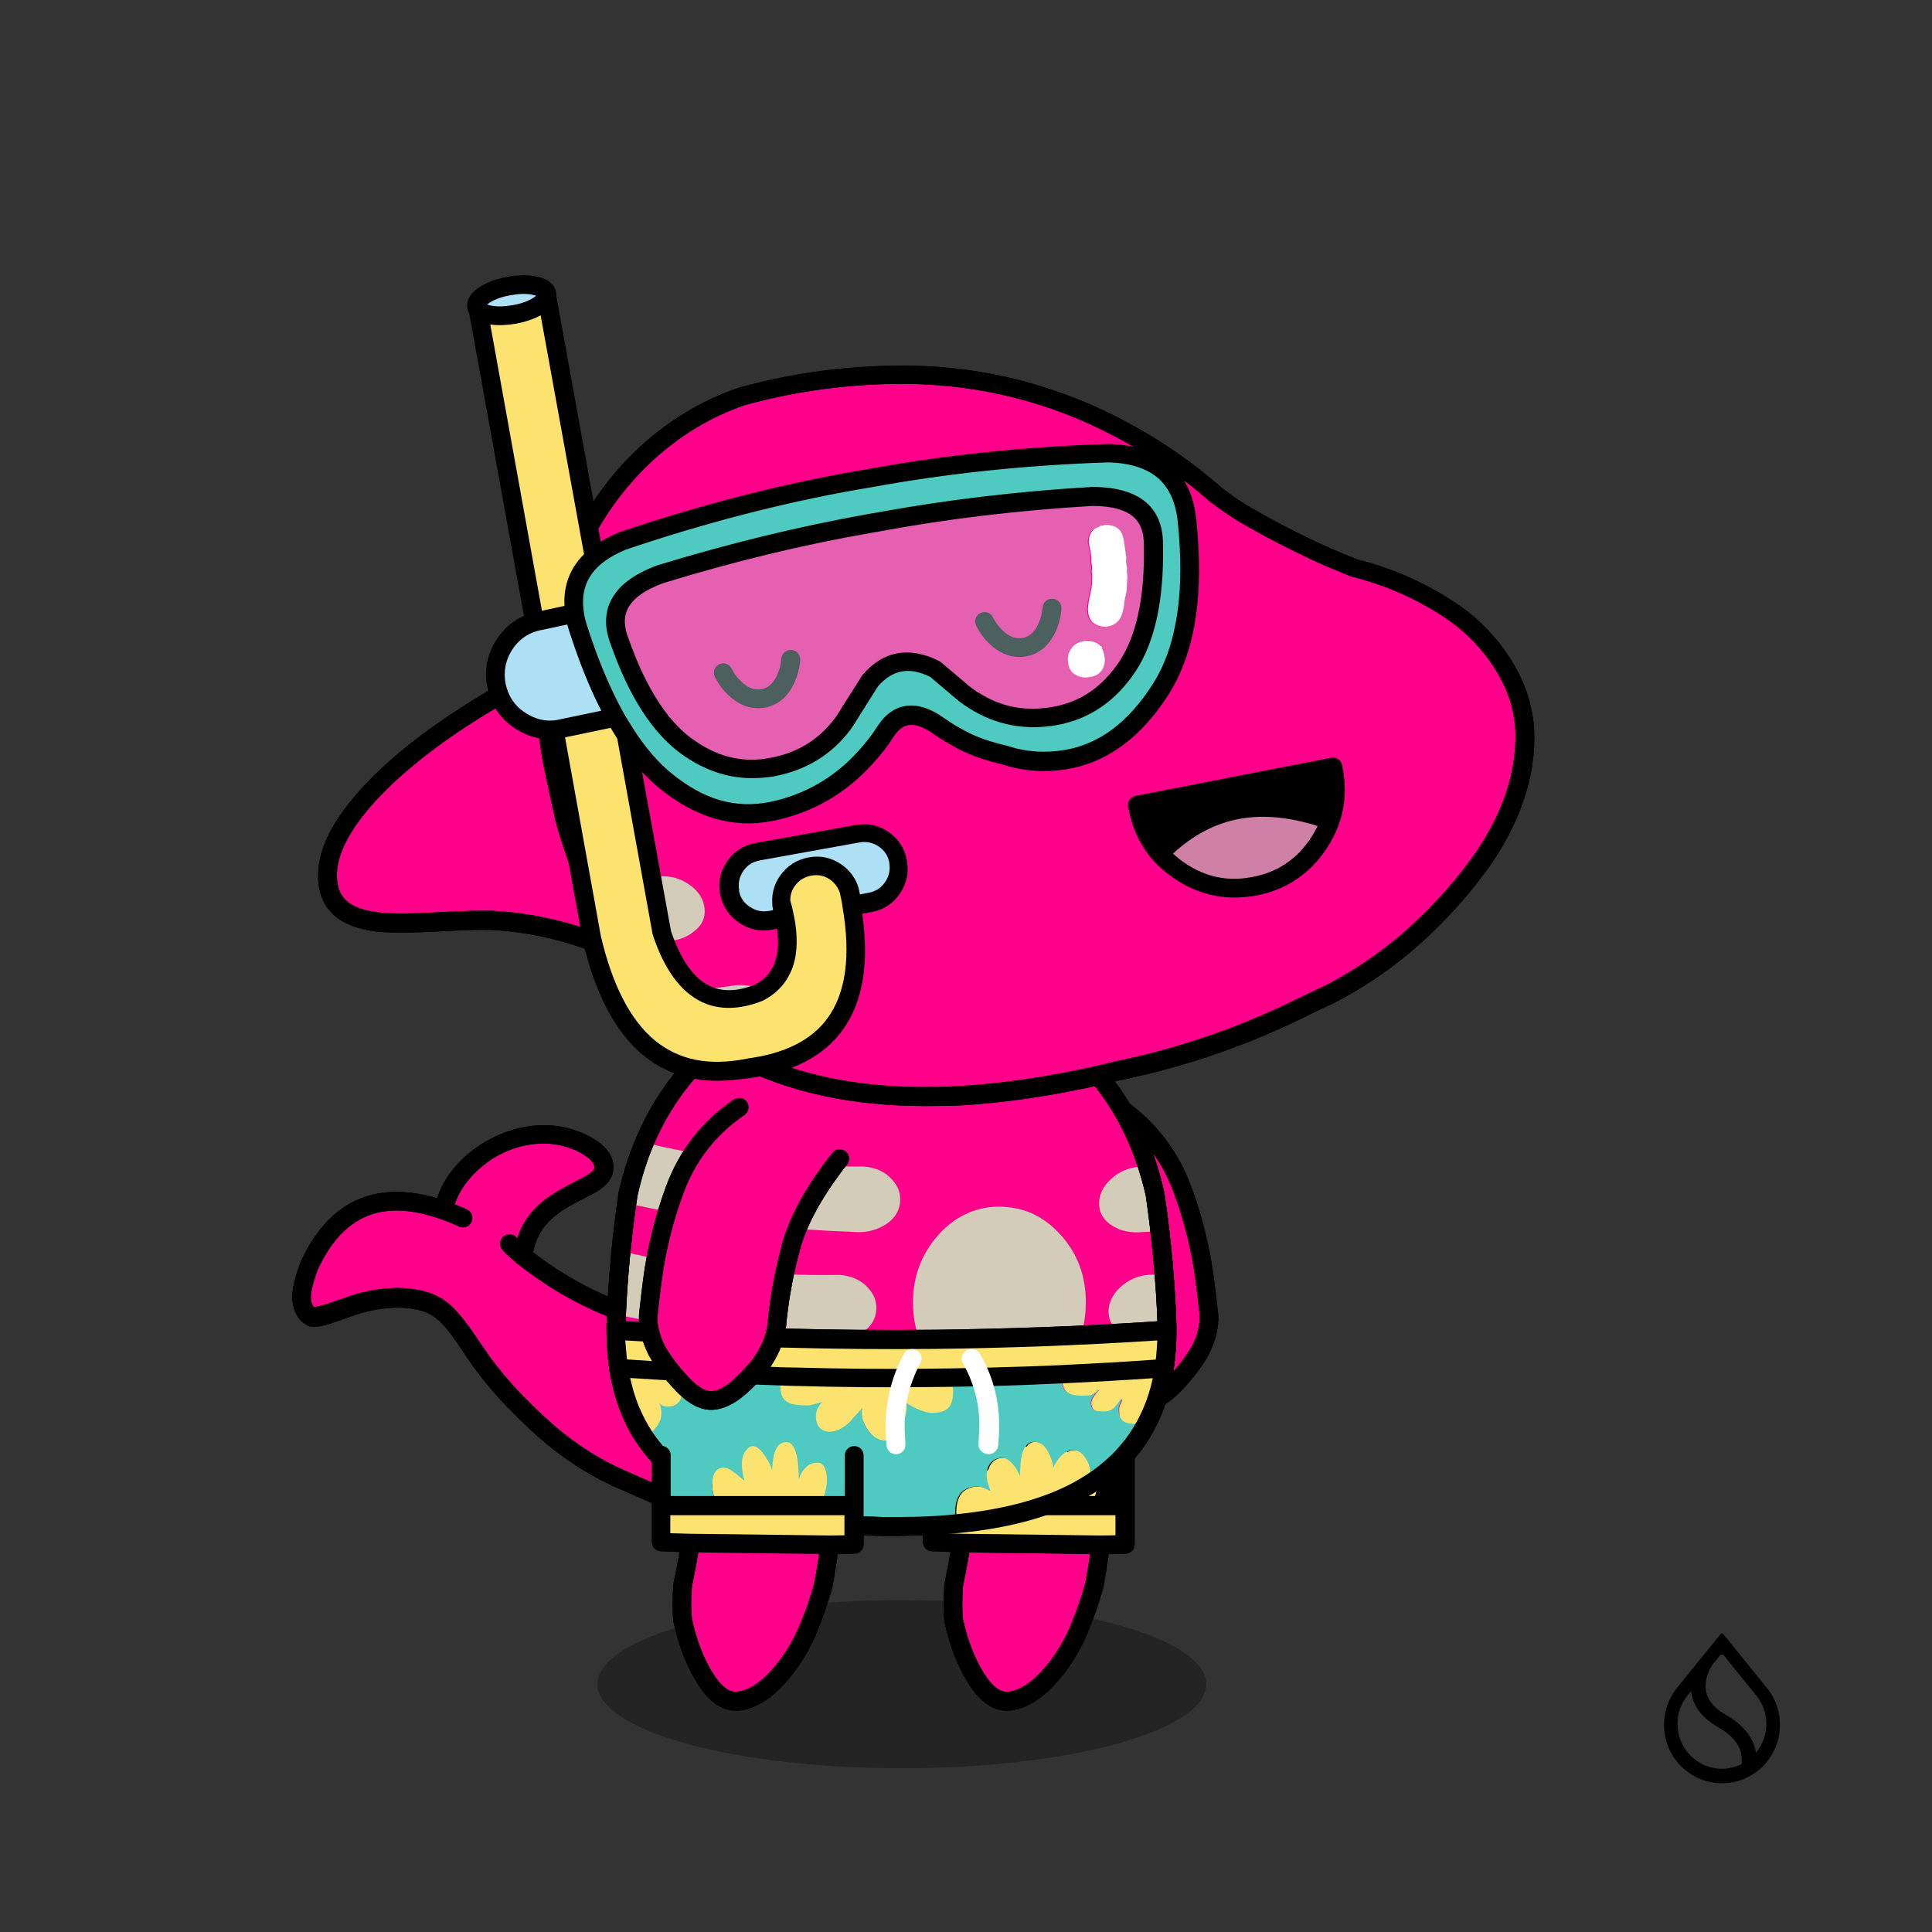 <svg version="1.1" xmlns="http://www.w3.org/2000/svg" xmlns:xlink="http://www.w3.org/1999/xlink" x="0px" y="0px" viewBox="0 0 3000 3000"><rect x="0" y="0" width="3000" height="3000" fill="#333333" stroke="none"/><ellipse opacity="0.3" cx="1400.4" cy="2615.2" rx="472.8" ry="130.6"></ellipse><g transform="matrix(-2.917, 0, 0, 2.917, 1880.95,1719.3)"><g transform="matrix(1, 0, 0, 1, 0, 0)"><path fill="#FF008A" d="M15.6,43.5c-6,16-10,32.3-12.1,49.1c-0.7,5.4-1.3,10.8-1.9,16.1c-0.9,6.2,0.5,13.1,4.2,20.7 c3.4,6,8,12,13.5,17.8c5.6,5.9,10.8,8.9,15.5,8.9c4.8,0,10-2.7,15.8-8.1c5.4-5,9.3-9.5,11.9-13.5c4-6.2,6.3-12.2,7-18.1 c1.2-14,3.8-28.1,7.7-42.3c3.9-14.2,12.5-29.8,25.9-46.8L49.7,0C33.7,10.8,22.4,25.3,15.6,43.5z"></path><path d="M34.8,161.1C34.8,161.1,34.8,161,34.8,161.1c6.2,0,12.5-3.1,19.2-9.4c5.7-5.3,9.9-10,12.7-14.4c4.4-6.8,7-13.6,7.8-20.2c0-0.1,0-0.1,0-0.2c1.2-13.6,3.7-27.6,7.5-41.5c3.7-13.5,12.1-28.7,25-45.1c1.7-2.2,1.3-5.3-0.8-7c-2.2-1.7-5.3-1.3-7,0.8C85.5,41.6,76.5,57.9,72.4,72.7c-3.9,14.5-6.5,29-7.8,43.1c-0.6,5-2.7,10.4-6.3,15.9c-2.4,3.7-6.1,7.9-11.1,12.5c-4.7,4.4-9,6.7-12.4,6.7c0,0,0,0,0,0c-3.3,0-7.4-2.5-11.9-7.3c-5.3-5.5-9.5-11.2-12.8-16.8c-3.2-6.6-4.4-12.5-3.7-17.6c0-0.1,0-0.1,0-0.2c0.6-5.3,1.2-10.7,1.9-16.1c2.1-16.3,6.1-32.4,11.9-48c6.4-17.1,17.2-30.9,32.3-41.1c2.3-1.5,2.9-4.7,1.3-6.9c-1.5-2.3-4.7-2.9-6.9-1.3C30.1,7.2,18,22.7,10.9,41.7C4.8,58,0.7,74.8-1.5,91.9c-0.7,5.4-1.3,10.8-1.9,16.1c-1.1,7.1,0.5,15,4.7,23.5c0,0.1,0.1,0.2,0.1,0.3c3.6,6.3,8.4,12.7,14.3,18.8C22.3,157.7,28.5,161,34.8,161.1z M5.7,129.4L5.7,129.4L5.7,129.4z"></path></g></g><g transform="matrix(-2.917, 0, 0, 2.917, 1880.95,1719.3)"><g transform="matrix( 1, 0, 0, 1, 0,0) "><path d="M34.8,161.1C34.8,161.1,34.8,161,34.8,161.1c6.2,0,12.5-3.1,19.2-9.4c5.7-5.3,9.9-10,12.7-14.4c4.4-6.8,7-13.6,7.8-20.2c0-0.1,0-0.1,0-0.2c1.2-13.6,3.7-27.6,7.5-41.5c3.7-13.5,12.1-28.7,25-45.1c1.7-2.2,1.3-5.3-0.8-7c-2.2-1.7-5.3-1.3-7,0.8C85.5,41.6,76.5,57.9,72.4,72.7c-3.9,14.5-6.5,29-7.8,43.1c-0.6,5-2.7,10.4-6.3,15.9c-2.4,3.7-6.1,7.9-11.1,12.5c-4.7,4.4-9,6.7-12.4,6.7c0,0,0,0,0,0c-3.3,0-7.4-2.5-11.9-7.3c-5.3-5.5-9.5-11.2-12.8-16.8c-3.2-6.6-4.4-12.5-3.7-17.6c0-0.1,0-0.1,0-0.2c0.6-5.3,1.2-10.7,1.9-16.1c2.1-16.3,6.1-32.4,11.9-48c6.4-17.1,17.2-30.9,32.3-41.1c2.3-1.5,2.9-4.7,1.3-6.9c-1.5-2.3-4.7-2.9-6.9-1.3C30.1,7.2,18,22.7,10.9,41.7C4.8,58,0.7,74.8-1.5,91.9c-0.7,5.4-1.3,10.8-1.9,16.1c-1.1,7.1,0.5,15,4.7,23.5c0,0.1,0.1,0.2,0.1,0.3c3.6,6.3,8.4,12.7,14.3,18.8C22.3,157.7,28.5,161,34.8,161.1z M5.7,129.4L5.7,129.4L5.7,129.4z"></path></g></g><g transform="matrix(2.917, 0, 0, 2.917, 468.15,1761.65)"><g transform="matrix(1, 0, 0, 1, 0, 0)"><path fill="#FF008A" d="M240.4,104.4c-0.7-0.2-2.8-0.2-6.2-0.1c-4.9,0-9-0.1-12.2-0.2c-13.4-0.5-26.4-2.4-39-5.8 c-17.4-4.7-34.2-12.3-50.5-23c-5.3-3.5-10.3-7.1-14.8-10.7c-0.1-0.1-0.2-0.2-0.3-0.3c-3.4-2.8-5.6-4.8-6.6-6.1 c1,1.2,3.2,3.2,6.6,6.1c0.1,0.1,0.2,0.2,0.3,0.3c0.3-1.4,0.9-3.7,1.7-6.8c1.5-5.8,4.5-10.9,9-15.3c3.3-3.3,7.7-6.4,13.2-9.5 c3-1.7,7.2-3.9,12.6-6.6c3.8-2.3,6-4.6,6.6-6.8c1.1-4-0.7-7.7-5.3-11.3c-3.8-3-8.7-5.2-14.5-6.7c-6.6-1.8-13.5-2-20.8-0.7 c-7,1.2-13.6,3.7-19.9,7.4c-6.2,3.7-11.4,8.1-15.7,13.4c-4.4,5.6-7.3,11.5-8.5,17.6l-0.3,1c3.3,1.2,6.8,2.6,10.3,4.2 c-3.6-1.6-7-3-10.3-4.2C42.2,28.5,18.4,38.4,3.9,70.2C0.7,79-0.6,85.4,0.2,89.2c0.9,4.3,2.6,6.8,5.2,7.5 c1.6,0.4,4.5-0.1,8.6-1.4c2.6-0.8,7.1-2.4,13.6-4.7c13.8-4.3,26.1-5,36.8-2.2c4.4,1.2,8.3,3.3,11.8,6.4 c2.7,2.4,5.9,6.2,9.5,11.3c2.1,3,5.7,8.2,10.8,15.7c5.1,6.8,10.4,13.2,16.1,19c8.8,9.1,16.8,16.5,23.9,22.2 c10.4,8.2,21.2,14.9,32.5,19.9c9.5,4.2,21.7,9.5,36.7,15.8c2.6,1,4.8,2,6.6,2.9c1.5-1.1,2.9-2.1,4.3-3.2 c7.2-5.6,13.2-11.4,17.9-17.7c6.5-8.5,11.3-18.5,14.4-30.1c2.8-10.6,2.9-21.1,0.3-31.3c-1-4.1-2.4-7.6-4.2-10.4 C243.6,106.4,242,104.8,240.4,104.4z"></path><path d="M212.3,206.8c-0.8,0-1.5-0.2-2.2-0.5c-1.7-0.8-3.8-1.8-6.2-2.7c0,0-0.1,0-0.1,0c-14.9-6.3-27.2-11.7-36.7-15.9 c-11.6-5.2-22.9-12.1-33.6-20.5c-7.3-5.8-15.5-13.4-24.4-22.6c-5.8-6-11.4-12.6-16.5-19.5c0,0-0.1-0.1-0.1-0.1 c-5.1-7.3-8.7-12.6-10.7-15.6c-3.4-4.8-6.3-8.3-8.7-10.4c-2.9-2.6-6.1-4.3-9.7-5.3c-9.7-2.6-21.1-1.9-34,2.1 c-6.4,2.3-11,3.8-13.6,4.7c-5.2,1.7-8.7,2.2-11.4,1.6c-0.1,0-0.1,0-0.2,0C1,100.7-3.1,98-4.6,90.2c-1-4.9,0.2-11.8,3.9-21.8 c0-0.1,0.1-0.2,0.1-0.3c7.7-17,18.3-28.4,31.4-33.8c11.8-4.9,25.7-5,41.4-0.4c1.7-5.3,4.5-10.5,8.4-15.3c0,0,0,0,0,0 c4.6-5.7,10.4-10.7,17-14.6c6.8-4,14-6.7,21.6-8.1c8-1.4,15.7-1.1,23,0.8c6.4,1.7,11.9,4.3,16.3,7.6c7.9,6.2,8.2,12.4,7.1,16.6 c-1,3.5-3.8,6.7-8.8,9.8c-0.1,0.1-0.2,0.1-0.4,0.2c-5.2,2.7-9.4,4.8-12.4,6.5c0,0,0,0,0,0c-5.1,2.8-9.2,5.7-12.1,8.7 c-3.8,3.8-6.3,8.1-7.7,13c-0.4,1.4-0.7,2.5-0.9,3.6c3.7,2.9,7.7,5.7,11.9,8.5c15.7,10.3,32.2,17.8,49,22.3 c12.2,3.3,25,5.1,37.9,5.6c3.2,0.1,7.2,0.2,12,0.2c5.4-0.2,6.7,0,7.5,0.2c0,0,0.1,0,0.1,0c2.9,0.8,5.5,3.1,7.8,6.9 c2,3.2,3.6,7.2,4.7,11.8c2.8,11,2.7,22.4-0.3,33.8c-3.3,12.2-8.4,23-15.3,31.9c-5,6.5-11.3,12.8-18.9,18.6 c-1.5,1.1-3,2.2-4.5,3.3C214.4,206.5,213.4,206.8,212.3,206.8z M207.7,194.3c1.5,0.6,2.8,1.2,4.1,1.7c0.6-0.5,1.3-0.9,1.9-1.4 c6.8-5.3,12.6-10.9,17-16.7c6-7.9,10.6-17.5,13.5-28.4c2.6-9.7,2.7-19.4,0.3-28.8c0,0,0,0,0,0c-0.9-3.6-2.1-6.6-3.6-9 c0,0,0-0.1-0.1-0.1c-0.9-1.5-1.5-2.2-1.8-2.4c-0.6,0-1.9-0.1-4.8,0c0,0-0.1,0-0.1,0c-4.9,0-9.1-0.1-12.5-0.2 c-13.7-0.5-27.2-2.5-40.1-6c-17.8-4.8-35.3-12.7-51.9-23.6c-5.4-3.6-10.5-7.3-15.2-11c-0.1-0.1-0.2-0.2-0.3-0.3 c-0.1-0.1-0.2-0.1-0.2-0.2c-4.8-4-6.4-5.7-7.1-6.7c-1.7-2.2-1.3-5.3,0.9-7c2.2-1.7,5.3-1.3,7,0.9c0,0.1,0.1,0.1,0.2,0.2 c1.8-6.1,5.2-11.7,9.9-16.4c3.6-3.6,8.4-7,14.3-10.3c3-1.7,7.3-3.9,12.5-6.6c3.8-2.4,4.2-3.7,4.2-3.8c0.2-0.7,0.7-2.7-3.6-6.1 c-3.3-2.5-7.5-4.5-12.7-5.9c0,0,0,0,0,0c-5.8-1.6-12.1-1.8-18.7-0.7c-6.3,1.1-12.5,3.4-18.2,6.8C97,15.9,92.2,20,88.4,24.8 c-3.2,4-5.4,8.2-6.8,12.4c2.1,0.8,4.2,1.7,6.4,2.7c2.5,1.1,3.6,4.1,2.5,6.6c-1.1,2.5-4.1,3.6-6.6,2.5c-3.4-1.6-6.7-2.9-9.9-4 c0,0,0,0,0,0c-15.4-5.5-28.6-6-39.3-1.5C24,48,15.2,57.6,8.6,72.1C4.8,82.3,4.8,86.6,5.1,88.2c0.4,2.2,1.1,3.4,1.6,3.6 c0.4,0,2-0.1,5.9-1.3c2.6-0.8,7.1-2.4,13.5-4.6c0.1,0,0.1,0,0.2-0.1c14.7-4.6,28-5.3,39.6-2.2c5.2,1.4,9.8,4,13.8,7.6 c3,2.7,6.3,6.7,10.2,12.1c0,0,0,0.1,0.1,0.1c2,3,5.6,8.2,10.7,15.6c4.9,6.6,10.2,12.8,15.6,18.5c8.6,8.9,16.5,16.2,23.5,21.8 c10,7.9,20.6,14.4,31.5,19.2C180.6,182.7,192.9,188,207.7,194.3z M238.9,109.2C238.9,109.2,238.9,109.2,238.9,109.2 S238.9,109.2,238.9,109.2z"></path></g></g>=<g transform="matrix( 2.917, 0, 0, 2.917, 468.15,1761.65) "><g transform="matrix( 1, 0, 0, 1, 0,0) "><path d="M212.3,206.8c-0.8,0-1.5-0.2-2.2-0.5c-1.7-0.8-3.8-1.8-6.2-2.7h-0.1c-14.9-6.3-27.2-11.7-36.7-15.9 c-11.6-5.2-22.9-12.1-33.6-20.5c-7.3-5.8-15.5-13.4-24.4-22.6c-5.8-6-11.4-12.6-16.5-19.5l-0.1-0.1c-5.1-7.3-8.7-12.6-10.7-15.6 c-3.4-4.8-6.3-8.3-8.7-10.4c-2.9-2.6-6.1-4.3-9.7-5.3c-9.7-2.6-21.1-1.9-34,2.1c-6.4,2.3-11,3.8-13.6,4.7 c-5.2,1.7-8.7,2.2-11.4,1.6c-0.1,0-0.1,0-0.2,0C1,100.7-3.1,98-4.6,90.2c-1-4.9,0.2-11.8,3.9-21.8c0-0.1,0.1-0.2,0.1-0.3 c7.7-17,18.3-28.4,31.4-33.8c11.8-4.9,25.7-5,41.4-0.4c1.7-5.3,4.5-10.5,8.4-15.3l0,0C85.2,12.9,91,7.9,97.6,4 c6.8-4,14-6.7,21.6-8.1c8-1.4,15.7-1.1,23,0.8c6.4,1.7,11.9,4.3,16.3,7.6c7.9,6.2,8.2,12.4,7.1,16.6c-1,3.5-3.8,6.7-8.8,9.8 c-0.1,0.1-0.2,0.1-0.4,0.2c-5.2,2.7-9.4,4.8-12.4,6.5l0,0c-5.1,2.8-9.2,5.7-12.1,8.7c-3.8,3.8-6.3,8.1-7.7,13 c-0.4,1.4-0.7,2.5-0.9,3.6c3.7,2.9,7.7,5.7,11.9,8.5c15.7,10.3,32.2,17.8,49,22.3c12.2,3.3,25,5.1,37.9,5.6 c3.2,0.1,7.2,0.2,12,0.2c5.4-0.2,6.7,0,7.5,0.2h0.1c2.9,0.8,5.5,3.1,7.8,6.9c2,3.2,3.6,7.2,4.7,11.8c2.8,11,2.7,22.4-0.3,33.8 c-3.3,12.2-8.4,23-15.3,31.9c-5,6.5-11.3,12.8-18.9,18.6c-1.5,1.1-3,2.2-4.5,3.3C214.4,206.5,213.4,206.8,212.3,206.8z  M207.7,194.3c1.5,0.6,2.8,1.2,4.1,1.7c0.6-0.5,1.3-0.9,1.9-1.4c6.8-5.3,12.6-10.9,17-16.7c6-7.9,10.6-17.5,13.5-28.4 c2.6-9.7,2.7-19.4,0.3-28.8l0,0c-0.9-3.6-2.1-6.6-3.6-9c0,0,0-0.1-0.1-0.1c-0.9-1.5-1.5-2.2-1.8-2.4c-0.6,0-1.9-0.1-4.8,0h-0.1 c-4.9,0-9.1-0.1-12.5-0.2c-13.7-0.5-27.2-2.5-40.1-6c-17.8-4.8-35.3-12.7-51.9-23.6c-5.4-3.6-10.5-7.3-15.2-11 c-0.1-0.1-0.2-0.2-0.3-0.3c-0.1-0.1-0.2-0.1-0.2-0.2c-4.8-4-6.4-5.7-7.1-6.7c-1.7-2.2-1.3-5.3,0.9-7c2.2-1.7,5.3-1.3,7,0.9 c0,0.1,0.1,0.1,0.2,0.2c1.8-6.1,5.2-11.7,9.9-16.4c3.6-3.6,8.4-7,14.3-10.3c3-1.7,7.3-3.9,12.5-6.6c3.8-2.4,4.2-3.7,4.2-3.8 c0.2-0.7,0.7-2.7-3.6-6.1c-3.3-2.5-7.5-4.5-12.7-5.9l0,0c-5.8-1.6-12.1-1.8-18.7-0.7c-6.3,1.1-12.5,3.4-18.2,6.8 C97,15.9,92.2,20,88.4,24.8c-3.2,4-5.4,8.2-6.8,12.4c2.1,0.8,4.2,1.7,6.4,2.7c2.5,1.1,3.6,4.1,2.5,6.6s-4.1,3.6-6.6,2.5 c-3.4-1.6-6.7-2.9-9.9-4l0,0c-15.4-5.5-28.6-6-39.3-1.5S15.2,57.6,8.6,72.1C4.8,82.3,4.8,86.6,5.1,88.2c0.4,2.2,1.1,3.4,1.6,3.6 c0.4,0,2-0.1,5.9-1.3c2.6-0.8,7.1-2.4,13.5-4.6c0.1,0,0.1,0,0.2-0.1c14.7-4.6,28-5.3,39.6-2.2c5.2,1.4,9.8,4,13.8,7.6 c3,2.7,6.3,6.7,10.2,12.1c0,0,0,0.1,0.1,0.1c2,3,5.6,8.2,10.7,15.6c4.9,6.6,10.2,12.8,15.6,18.5c8.6,8.9,16.5,16.2,23.5,21.8 c10,7.9,20.6,14.4,31.5,19.2C180.6,182.7,192.9,188,207.7,194.3z M238.9,109.2L238.9,109.2L238.9,109.2z"></path></g></g><g transform="matrix(2.917, 0, 0, 2.917, 1463.45,1961.9)"><g transform="matrix(1, 0, 0, 1, 0, 0)"><path fill="#FF008A" d="M6,171.3c-0.5,6.9-0.5,13.1-0.1,18.6c2.6,12.2,6.7,22.6,12.1,31.2c5.5,8.6,11.4,12.6,17.6,11.8
					c6.3-0.7,12.6-4.2,18.9-10.5c6.2-6.3,11.5-13.7,15.8-22.4c0.7-1.3,1.3-2.6,1.9-3.9c3.8-8.9,6.7-17.2,8.7-24.7
					c3.3-18,5.3-35.2,6.1-51.5c0.2-5.5,0.3-9,0.3-10.5l-73.1-5C14.5,121.4,11.8,143.8,6,171.3z"></path><path d="M34.3,238.1c-7.5,0-14.3-4.8-20.3-14.2C8.2,214.8,3.9,203.7,1.1,191c0-0.2-0.1-0.4-0.1-0.6c-0.5-5.7-0.5-12.3,0-19.4
				c0-0.2,0-0.4,0.1-0.7c5.6-27.1,8.4-49.3,8.1-65.9c0-2.8,2.2-5,4.9-5.1c0,0,0,0,0.1,0c2.7,0,5,2.2,5,4.9
				c0.2,17.3-2.6,40.1-8.3,67.8c-0.4,6.4-0.5,12.1,0,17.2c2.5,11.4,6.3,21.3,11.4,29.3c4.3,6.8,8.6,10,12.8,9.5
				c5.1-0.6,10.5-3.7,15.9-9.1c5.8-5.8,10.8-13,14.9-21.1c0,0,0-0.1,0-0.1c0.6-1.2,1.2-2.4,1.7-3.6c3.7-8.6,6.5-16.6,8.4-23.8
				c3.3-17.6,5.3-34.6,5.9-50.7c0.2-5.4,0.3-8.9,0.3-10.4c0.1-2.8,2.3-4.9,5.1-4.9c2.8,0.1,5,2.3,4.9,5.1c0,1.6-0.1,5-0.4,10.6
				c-0.7,16.6-2.8,34.2-6.1,52.3c0,0.1-0.1,0.3-0.1,0.4c-2.1,7.7-5.1,16.3-8.9,25.4c-0.6,1.4-1.3,2.9-2,4.2
				c-4.5,9.1-10.1,17.1-16.7,23.7c-7,7.1-14.4,11.1-21.8,12C35.7,238,35,238.1,34.3,238.1z"></path></g></g><g transform="matrix( 2.917, 0, 0, 2.917, 1463.45,1961.9)"><g transform="matrix( 1, 0, 0, 1, 0,0) "><path d="M34.3,238.1c-7.5,0-14.3-4.8-20.3-14.2C8.2,214.8,3.9,203.7,1.1,191c0-0.2-0.1-0.4-0.1-0.6c-0.5-5.7-0.5-12.3,0-19.4     c0-0.2,0-0.4,0.1-0.7c5.6-27.1,8.4-49.3,8.1-65.9c0-2.8,2.2-5,4.9-5.1c2.8,0,5,2.2,5.1,4.9c0.2,17.3-2.6,40.1-8.3,67.8     c-0.4,6.4-0.5,12.1,0,17.2c2.5,11.4,6.3,21.3,11.4,29.3c4.3,6.8,8.6,10,12.8,9.5c5.1-0.6,10.5-3.7,15.9-9.1     c5.8-5.8,10.8-13,14.9-21.1v-0.1c0.6-1.2,1.2-2.4,1.7-3.6c3.7-8.6,6.5-16.6,8.4-23.8c3.3-17.6,5.3-34.6,5.9-50.7     c0.2-5.4,0.3-8.9,0.3-10.4c0.1-2.7,2.3-4.9,5-4.9h0.1c2.8,0.1,5,2.3,4.9,5.1c0,1.6-0.1,5-0.4,10.6c-0.7,16.6-2.8,34.2-6.1,52.3     c0,0.1-0.1,0.3-0.1,0.4c-2.1,7.7-5.1,16.3-8.9,25.4c-0.6,1.4-1.3,2.9-2,4.2c-4.5,9.1-10.1,17.1-16.7,23.7     c-7,7.1-14.4,11.1-21.8,12C35.7,238,35,238.1,34.3,238.1z"></path></g></g><g transform="matrix(2.917, 0, 0, 2.917, 1181.8,460.1)"><g transform="matrix(1, 0, 0, 1, 0, 0)"><path fill="#FF008A" d="M-52.8,174.8c-8.8,2.5-18.1,5.6-28.1,9.5c-24,9.4-47.4,21.1-70,35.1c-23.6,14.6-42.5,29.4-56.6,44.4      c-15.5,16.5-23.2,31.3-23.2,44.5c0,8.5,2.9,14.8,8.7,18.9c4.9,3.5,12.1,5.6,21.8,6.2c6.2,0.4,15.6,0.3,28.2-0.4      c13.5-0.7,22.9-1,28.3-0.8c21.2,1,42.3,5.9,63.3,14.8c7.8,3.4,14.7,6.8,20.7,10.4c-1.6-4.8-3.1-9.7-4.5-14.7      c-2.3-10.3-4.6-20.8-6.7-31.4c-5.7-27.9-6-55.4-0.8-82.4C-67.9,209.6-61.6,191.5-52.8,174.8z"></path><path d="M-59.7,362.5c-0.9,0-1.7-0.2-2.5-0.7c-5.8-3.4-12.6-6.8-20.2-10.1c-20.3-8.6-41-13.4-61.5-14.4     c-5.2-0.2-14.6,0.1-27.8,0.8c-13,0.7-22.4,0.8-28.9,0.4c-10.7-0.7-18.7-3.1-24.4-7.2c-7.2-5.1-10.8-12.8-10.8-23     c0-14.6,8.1-30.2,24.6-47.9c14.3-15.3,33.7-30.5,57.6-45.3c22.8-14.2,46.6-26.1,70.8-35.6c10.1-3.9,19.7-7.2,28.6-9.7     c2.7-0.7,5.4,0.8,6.2,3.5c0.7,2.7-0.8,5.4-3.5,6.2c-8.6,2.4-17.9,5.6-27.7,9.4c-23.6,9.2-46.9,20.9-69.2,34.7     c-23.1,14.3-41.8,29-55.5,43.6c-14.5,15.5-21.9,29.3-21.9,41c0,6.8,2.2,11.7,6.6,14.8c0,0,0,0,0,0c4.1,2.9,10.5,4.7,19.2,5.3     c5.9,0.4,15.2,0.3,27.6-0.4c13.8-0.7,23.2-1,28.8-0.8c0,0,0,0,0,0c21.7,1,43.6,6.1,65,15.1c0,0,0,0,0,0c8,3.4,15.1,7,21.3,10.7     c2.4,1.4,3.2,4.5,1.8,6.8C-56.3,361.6-57.9,362.5-59.7,362.5z"></path></g></g><g transform="matrix( 2.917, 0, 0, 2.917, 1181.8,460.1) "><g transform="matrix( 1, 0, 0, 1, 0,0) "><path d="M-59.7,362.5c-0.9,0-1.7-0.2-2.5-0.7c-5.8-3.4-12.6-6.8-20.2-10.1c-20.3-8.6-41-13.4-61.5-14.4 c-5.2-0.2-14.6,0.1-27.8,0.8c-13,0.7-22.4,0.8-28.9,0.4c-10.7-0.7-18.7-3.1-24.4-7.2c-7.2-5.1-10.8-12.8-10.8-23 c0-14.6,8.1-30.2,24.6-47.9c14.3-15.3,33.7-30.5,57.6-45.3c22.8-14.2,46.6-26.1,70.8-35.6c10.1-3.9,19.7-7.2,28.6-9.7 c2.7-0.7,5.4,0.8,6.2,3.5c0.7,2.7-0.8,5.4-3.5,6.2c-8.6,2.4-17.9,5.6-27.7,9.4c-23.6,9.2-46.9,20.9-69.2,34.7 c-23.1,14.3-41.8,29-55.5,43.6c-14.5,15.5-21.9,29.3-21.9,41c0,6.8,2.2,11.7,6.6,14.8l0,0c4.1,2.9,10.5,4.7,19.2,5.3 c5.9,0.4,15.2,0.3,27.6-0.4c13.8-0.7,23.2-1,28.8-0.8l0,0c21.7,1,43.6,6.1,65,15.1l0,0c8,3.4,15.1,7,21.3,10.7 c2.4,1.4,3.2,4.5,1.8,6.8C-56.3,361.6-57.9,362.5-59.7,362.5z"></path></g></g><g transform="matrix(2.917, 0, 0, 2.917, 956.5,1516.1)"><g transform="matrix(1, 0, 0, 1, 0, 0)"><path fill="#FF008A" d="M156.9,0.3c-0.5,0-1-0.1-1.5-0.1c0.3,0,0.5,0.1,0.8,0.1C156.5,0.3,156.7,0.3,156.9,0.3L156.9,0.3L156.9,0.3 M155.4,0.2H155c-0.3,0-0.7,0-1,0c0.7,0.1,1.5,0.1,2.2,0.1C156,0.2,155.7,0.2,155.4,0.2 M209,15.8c-1.3-0.7-2.7-1.3-4.1-2      c-15-7.2-31.1-11.7-48.1-13.4h-0.1c-0.2,0-0.4-0.1-0.7-0.1c-0.7,0-1.5-0.1-2.2-0.1l-2.6,0c-0.2,0-0.4,0-0.6,0h-1.4      c-0.3,0-0.7,0-1,0H145c-0.3,0-0.7,0-1.1,0c0,0-0.1,0-0.1,0h-1.2c-0.4,0-0.8,0-1.1,0c-1.1,0-2.1,0.1-3.2,0.1c-0.3,0-0.6,0-0.9,0      c-0.1,0-0.2,0-0.3,0c-13.3,1.3-26,4.3-38.2,8.9c-3.6,1.4-7.1,2.9-10.6,4.6C44.2,34.9,16.9,69,6.4,115.9      c-3.5,24-5.6,47.3-6.4,70.2c-0.4,22.1,3.9,40.8,13,56c18.4,30.8,56.3,47.6,113.6,50.2c2.7,0.1,5.4,0.2,8.2,0.3      c0.5,0,1.1,0,1.6,0l5.4,0.1c0.3,0,0.7,0,1.1,0h0.9c0.1,0,0.1,0,0.1,0h1.1c0.3,0,0.5,0,0.8,0h2.9c0.2,0,0.4,0,0.5,0      c0,0,0.1,0,0.2,0c0.6,0,1.3,0,1.9,0l5.4-0.1c0.5,0,1.1,0,1.6,0c2.4-0.1,4.8-0.1,7.1-0.2l20.4-1.6l19.2-3      c0.9-0.2,1.8-0.3,2.6-0.5c6.9-1.5,13.4-3.3,19.4-5.4c24.4-8.4,42-21.7,52.9-39.8c9.1-15.2,13.5-33.9,13.1-56      c-0.8-22.8-2.9-46.2-6.4-70.2C276.7,70.4,250.7,37,209,15.8z"></path><path d="M151.4,297.8h-9.5c0,0-0.1,0-0.1,0l-5.4-0.1h-1.6c0,0-0.1,0-0.1,0c-2.8-0.1-5.6-0.2-8.3-0.3c-29.2-1.4-53.8-6.4-73.2-15 c-19.8-8.8-34.8-21.5-44.5-37.7C-0.7,228.7-5.4,209-4.9,186c0,0,0-0.1,0-0.1c0.8-22.9,2.9-46.7,6.4-70.7c0-0.1,0-0.2,0.1-0.4 C7,90.7,16.8,69.6,30.9,52C45,34.5,63.6,20.1,86.2,9.2c3.6-1.7,7.3-3.3,11-4.7c12.5-4.8,25.7-7.9,39.4-9.2c0,0,0.1,0,0.1,0l0.3,0 c0.3,0,0.6,0,0.8-0.1c0.1,0,0.2,0,0.3,0l3-0.1c0.4,0,0.9-0.1,1.4-0.1h8.2c0.3,0,0.7,0,1,0.1l2.4,0.1c0.1,0,0.1,0,0.2,0 c0.3,0,0.7,0,1,0l0.4,0c0,0,0.1,0,0.1,0c0,0,0.1,0,0.1,0c0.3,0,0.6,0.1,0.9,0.1c0,0,0,0,0,0c0.2,0,0.5,0.1,0.7,0.1 c17.5,1.8,34.2,6.4,49.7,13.9c1.4,0.7,2.8,1.4,4.2,2.1c21.4,10.9,39,25.2,52.4,42.4c13.4,17.2,22.8,37.8,28,61.1 c0,0.1,0.1,0.2,0.1,0.4c3.5,24,5.7,47.8,6.4,70.7c0,0,0,0.1,0,0.1c0.4,23-4.2,42.7-13.8,58.7c-11.4,19.2-30.1,33.3-55.6,42 c-6.2,2.1-13,4-20,5.5c-0.9,0.2-1.8,0.4-2.6,0.5c-0.1,0-0.1,0-0.2,0l-19.2,3c-0.1,0-0.3,0-0.4,0l-20.3,1.6c-0.1,0-0.2,0-0.2,0 c-2.4,0.1-4.8,0.1-7.2,0.2c0,0-0.1,0-0.1,0h-1.6L151.4,297.8C151.5,297.8,151.5,297.8,151.4,297.8z M141.9,287.8h9.5l5.4-0.1 c0,0,0.1,0,0.1,0h1.5c2.3-0.1,4.7-0.1,7-0.2l20-1.6l19-3c0.8-0.2,1.6-0.3,2.4-0.5c6.6-1.4,13-3.2,18.8-5.2 c23.2-7.9,40.1-20.6,50.3-37.7c8.6-14.4,12.7-32.3,12.4-53.4c-0.8-22.4-2.9-45.8-6.3-69.4c-4.9-21.8-13.7-41-26.1-57 c-12.5-16-29-29.4-49-39.6c-1.3-0.7-2.6-1.3-4-2c-14.4-6.9-30-11.3-46.3-12.9c-0.1,0-0.3,0-0.4,0c-0.1,0-0.3,0-0.4-0.1 c-0.7,0-1.3-0.1-2-0.1L151.2,5c-0.2,0-0.4,0-0.6,0h-8c-0.2,0-0.4,0-0.6,0c-0.1,0-0.2,0-0.3,0l-3.1,0.1c-0.2,0-0.5,0-0.8,0.1 l-0.3,0c-12.8,1.2-25.1,4.1-36.8,8.6c-3.5,1.3-6.9,2.8-10.3,4.4c-21.3,10.2-38.7,23.7-51.8,40c-13.1,16.3-22.3,36-27.3,58.6 c-3.4,23.6-5.6,46.9-6.3,69.4c-0.4,21.1,3.8,39,12.3,53.4c8.6,14.4,22.1,25.8,39.9,33.7c18.3,8.1,41.7,12.9,69.6,14.2 c2.6,0.1,5.3,0.2,8,0.3h1.5c0,0,0.1,0,0.1,0L141.9,287.8z"></path></g></g><g transform="matrix(2.917, 0, 0, 2.917, 956.5,1516.1)"><g transform="matrix(1, 0, 0, 1, 0, 0)"><g fill="#D3CCB9"><path d="M290.5,215.9c-0.2,0-0.4,0-0.6,0c-6.3,0.4-11.5,2.7-15.8,6.7s-6.4,8.4-6.3,13.4v0.1c0.2,4.8,2.5,8.6,7,11.4 c0.1,0.1,0.3,0.2,0.5,0.2c0.3,0.2,0.6,0.4,1,0.6c2.9-4,5.4-8.2,7.5-12.6C286.7,229.5,288.9,223,290.5,215.9 M125,236L125,236 c0.8-5-0.7-9.4-4.5-13.4c-3.7-4-8.7-6.3-14.9-6.7c-6.4,0.1-12.8,0.1-19.1-0.1c-9.4-0.2-18.7-0.7-27.9-1.5 c-0.9-0.1-1.8-0.2-2.8-0.2h-0.1c-18.4-1.6-36.7-4.4-54.8-8.2c1.1,8.2,3,15.9,5.6,22.9c0.4,1,0.8,2,1.2,3 c0.5,1.3,1.1,2.5,1.7,3.7c1.1,2.2,2.2,4.3,3.4,6.4c14.3,2.5,28.7,4.4,43.1,5.9c1.9,0.2,3.9,0.4,5.8,0.6c0.4,0,0.7,0.1,1.1,0.1 c12.2,1.1,24.5,1.8,36.8,2.2c6,0.6,11.4-0.4,16.2-3.1c0.2-0.1,0.3-0.2,0.4-0.2C121.4,244.6,124.2,240.8,125,236 M2.1,152.1 c-0.4,5.1-0.8,10.2-1.1,15.2c-0.3,3.9-0.5,7.8-0.6,11.6c0,0.4,0,0.7,0,1.1c18.7,4,37.5,7.1,56.4,9.4c2,0.3,4.1,0.5,6.1,0.7 c2.2,0.3,4.4,0.5,6.6,0.7c14.5,1.5,29.1,2.4,43.8,2.9c6.2,0.6,11.7-0.5,16.5-3.3c4.9-2.8,7.8-6.6,8.6-11.4 c0.8-4.9-0.6-9.4-4.4-13.4c-3.7-4-8.7-6.2-14.9-6.7c-15.8,0.3-31.5-0.2-47-1.5c-4.1-0.3-8.1-0.7-12.1-1.2 c-11-1.2-21.9-2.8-32.8-4.8c-8.1-1.5-16.3-3.2-24.3-5.1C2.5,148.2,2.3,150.2,2.1,152.1 M15.1,88.5c-1.3,3-2.4,6.1-3.5,9.2 c-0.6,1.9-1.3,3.9-1.9,5.8c-0.6,2-1.2,4-1.7,6c-0.5,1.8-1,3.7-1.4,5.6c0,0.3-0.1,0.5-0.2,0.8c-0.2,1.6-0.5,3.2-0.7,4.8 c19.5,4.4,39.1,7.9,58.9,10.4c3.5,0.4,7,0.9,10.5,1.2c16.8,1.9,33.7,3.1,50.8,3.7c6.2,0.6,11.7-0.5,16.6-3.3 c4.9-2.8,7.8-6.6,8.6-11.4v-0.1c0.8-4.9-0.6-9.3-4.4-13.3c-3.7-4-8.7-6.2-14.9-6.7c-15.2,0.2-30.2-0.2-45.1-1.4 c-2.6-0.2-5.2-0.4-7.8-0.7C57.4,97.1,36.1,93.6,15.1,88.5 M262.2,178.9c0.2,4.8,2.5,8.6,7,11.4c4.5,2.8,9.9,3.9,16.1,3.3 c2.6-0.1,5.2-0.2,7.9-0.3c0.1-2.4,0.1-4.8,0-7.3c0-0.4,0-0.8,0-1.2c-0.3-8.5-0.8-17.2-1.5-25.9c-2.5,0-5,0-7.5-0.1 c-6.3,0.4-11.5,2.7-15.8,6.7C264.2,169.5,262.1,174,262.2,178.9 M289.4,135.7c-0.7-6.5-1.6-13.1-2.6-19.7 c-0.5-2.1-1-4.3-1.5-6.3c-0.7-2.8-1.6-5.6-2.5-8.3c-1.2,0-2.4,0-3.6-0.1c-6.2,0.4-11.5,2.6-15.8,6.7c-4.3,4-6.4,8.4-6.2,13.3 v0.1c0.1,4.8,2.5,8.6,7.1,11.4c4.5,2.8,9.8,3.9,16.1,3.3C283.5,136,286.5,135.8,289.4,135.7 M236.7,137.6 c-7.4-8.2-16.1-13.1-26-14.5c-2.1-0.3-4.3-0.5-6.6-0.5c-0.5,0-1,0-1.4,0c-12,0.4-22.4,5.4-31.1,15c-3.6,4.1-6.5,8.5-8.7,13.2 c-3.2,6.9-4.8,14.5-4.8,22.8c0,14.1,4.5,26.1,13.5,36c8,8.8,17.3,13.7,28.1,14.8c1,0.1,2,0.1,2.9,0.2c0.5,0,1,0.1,1.4,0.1 c2.2,0,4.4-0.2,6.5-0.5c10-1.4,18.7-6.3,26-14.5c9-9.9,13.6-21.9,13.6-36C250.2,159.6,245.7,147.6,236.7,137.6z"></path></g><path d="M151.4,297.8h-9.5c0,0-0.1,0-0.1,0l-5.4-0.1h-1.6c0,0-0.1,0-0.1,0c-2.8-0.1-5.6-0.2-8.3-0.3c-29.2-1.4-53.8-6.4-73.2-15 c-19.8-8.8-34.8-21.5-44.5-37.7C-0.7,228.7-5.4,209-4.9,186c0,0,0-0.1,0-0.1c0.8-22.9,2.9-46.7,6.4-70.7c0-0.1,0-0.2,0.1-0.4 C7,90.7,16.8,69.6,30.9,52C45,34.5,63.6,20.1,86.2,9.2c3.6-1.7,7.3-3.3,11-4.7c12.5-4.8,25.7-7.9,39.4-9.2c0,0,0.1,0,0.1,0l0.3,0 c0.3,0,0.5,0,0.8-0.1c0.1,0,0.2,0,0.3,0l3-0.1c0.4,0,0.9-0.1,1.4-0.1h8.2c0.3,0,0.7,0,1,0.1l2.4,0.1c0.1,0,0.1,0,0.2,0 c0.3,0,0.6,0,1,0c0.5,0,1,0.1,1.5,0.1c0,0,0,0,0,0c0.2,0,0.4,0.1,0.7,0.1c17.5,1.8,34.2,6.4,49.7,13.9c1.4,0.7,2.8,1.4,4.2,2.1 c21.4,10.9,39,25.2,52.4,42.4c13.4,17.2,22.8,37.8,28,61.1c0,0.1,0.1,0.2,0.1,0.4c3.5,24,5.7,47.8,6.4,70.7c0,0,0,0.1,0,0.1 c0.4,23-4.2,42.7-13.8,58.7c-11.4,19.2-30.1,33.3-55.6,42c-6.2,2.1-13,4-20,5.5c-0.9,0.2-1.8,0.4-2.6,0.5c-0.1,0-0.1,0-0.2,0 l-19.2,3c-0.1,0-0.3,0-0.4,0l-20.3,1.6c-0.1,0-0.2,0-0.2,0c-2.4,0.1-4.8,0.1-7.2,0.2c0,0-0.1,0-0.1,0h-1.6L151.4,297.8 C151.5,297.8,151.5,297.8,151.4,297.8z M141.9,287.8h9.5l5.4-0.1c0,0,0.1,0,0.1,0h1.5c2.3-0.1,4.7-0.1,7-0.2l20-1.6l19-3 c0.8-0.2,1.6-0.3,2.4-0.5c6.6-1.4,13-3.2,18.8-5.2c23.2-7.9,40.1-20.6,50.3-37.7c8.6-14.4,12.7-32.3,12.4-53.4 c-0.8-22.4-2.9-45.8-6.3-69.4c-4.9-21.8-13.7-41-26.1-57c-12.5-16-29-29.4-49-39.6c-1.3-0.7-2.6-1.3-4-2 c-14.4-6.9-30-11.3-46.3-12.9c-0.1,0-0.3,0-0.4,0c-0.1,0-0.3,0-0.4-0.1c-0.7,0-1.3-0.1-2-0.1L151.2,5c-0.2,0-0.4,0-0.6,0h-8 c-0.2,0-0.4,0-0.6,0c-0.1,0-0.2,0-0.3,0l-3.1,0.1c-0.2,0-0.5,0-0.8,0.1l-0.3,0c-12.8,1.2-25.1,4.1-36.8,8.6 c-3.5,1.3-6.9,2.8-10.3,4.4c-21.3,10.2-38.7,23.7-51.8,40c-13.1,16.3-22.3,36-27.3,58.6c-3.4,23.6-5.6,46.9-6.3,69.4 c-0.4,21.1,3.8,39,12.3,53.4c8.6,14.4,22.1,25.8,39.9,33.7c18.3,8.1,41.7,12.9,69.6,14.2c2.6,0.1,5.3,0.2,8,0.3h1.5 c0,0,0.1,0,0.1,0L141.9,287.8z"></path></g></g><svg version="1.1" id="pants_x5F_swimtrunks" xmlns="http://www.w3.org/2000/svg" xmlns:xlink="http://www.w3.org/1999/xlink" x="0px" y="0px" viewBox="0 0 3000 3000" xml:space="preserve"><g><g id="pants_x5F_swimtrunks_x5F_backleg" transform="matrix(2.917, 0, 0, 2.917, 1463.45,1961.9)"><g transform="matrix(1, 0, 0, 1, 0, 0)"><g><g id="LEG_OUTFIT_3_Layer0_0_FILL"><path fill="#fce370" d="M79.1,128.9H24.8H-5.5v19.4l15.8,0.6l73.9,0.9l13-0.2v-20.7H79.1 M77.6,105.9c-2.6,0-4.8,1-6.8,3.1
					c-1.7,1.8-2.7,3.7-3,5.8c0-4.1-0.3-7.8-0.8-10.8c-0.9-6-3-9-6.1-9c-2.9,0-4.9,1.7-6,5.1c-0.7,2.1-1.2,5.4-1.5,9.9
					c0-1.4-1.1-3.7-3.2-7c-2.6-4-4.9-5.9-7-5.9c-1.3,0-2.5,0.8-3.8,2.4c-1.4,1.9-2.1,4.2-2.1,7c0,2.1,0.2,4,0.6,5.9
					c0.2,0.9,0.5,2,0.8,3.2c0.1,0.1,0.3,0.2,0.4,0.3H39c0-0.1-0.1-0.2-0.1-0.3c-2.2-1.9-3.9-3.3-5.1-4.2c-2.3-1.9-4.3-2.8-5.9-2.8
					c-4.2,0-6.2,3-6.2,9c0,3.7,0.9,7.2,2.6,10.2c0.2,0.4,0.4,0.7,0.6,1h54.2c2.5-5.3,3.7-9.8,3.7-13.4c0-2.7-0.4-4.9-1.2-6.6
					C80.7,106.9,79.4,105.9,77.6,105.9z"></path><path fill="#e686d4" d="M38.9,115.6c0,0.1,0.1,0.2,0.1,0.3h0.3C39.2,115.8,39,115.7,38.9,115.6z"></path><path d="M80.8,96.1c-0.9-0.7-2.6-1.6-5.3-2.4c-2.6-0.9-4.7-1.3-6.3-1.2c-35.5-4-60.4-0.8-74.7,9.7v26.7h30.4
					c-0.2-0.3-0.4-0.7-0.6-1c-1.8-3.1-2.6-6.5-2.6-10.2c0-6,2.1-9,6.2-9c1.7,0,3.6,0.9,5.9,2.8c1.2,0.9,2.9,2.3,5.1,4.2
					c-0.3-1.2-0.6-2.2-0.8-3.2c-0.4-1.9-0.6-3.9-0.6-5.9c0-2.8,0.7-5.1,2.1-7c1.2-1.6,2.5-2.4,3.8-2.4c2.1,0,4.4,2,7,5.9
					c2.1,3.3,3.2,5.6,3.2,7c0.2-4.5,0.7-7.8,1.5-9.9c1.2-3.4,3.2-5.1,6-5.1c3.1,0,5.2,3,6.1,9c0.5,3.1,0.8,6.7,0.8,10.8
					c0.3-2,1.3-4,3-5.8c1.9-2.1,4.2-3.1,6.8-3.1c1.7,0,3.1,1,3.9,3c0.8,1.7,1.2,3.9,1.2,6.6c0,3.6-1.2,8.1-3.7,13.4h18.1v-26.6
					C91.5,99.9,86.1,97.9,80.8,96.1z"></path></g></g><g><path d="M84.2,154.7C84.1,154.7,84.1,154.7,84.2,154.7l-73.9-0.9h-0.1l-15.8-0.6c-2.7-0.1-4.8-2.3-4.8-5v-46.1c0-2.8,2.2-5,5-5
				s5,2.2,5,5v21.7h92.7v-21.6c0-2.8,2.2-5,5-5s5,2.2,5,5v47.3c0,2.7-2.2,5-4.9,5L84.2,154.7L84.2,154.7z M10.4,143.9l73.7,0.9
				l8-0.1V134H-0.6v9.6L10.4,143.9z"></path></g></g></g><g id="pants_x5F_swimtrunks_x5F_body" transform="matrix(2.917, 0, 0, 2.917, 956.65,1516.1)"><g transform="matrix(1, 0, 0, 1, 0, 0)"><g><g id="pants_3_Layer1_0_FILL"><path fill="#fce370" d="M252.5,270c0.3-1.8,0.5-3.7,0.5-5.8c0-2.5-0.8-5.1-2.4-7.6c-1.9-3-4.1-4.5-6.7-4.4c-2.5,0-5,1.4-7.4,4.2
					c-1.9,2.3-3,4.2-3.2,5.9c0.1-2-0.6-4.7-2.1-7.9c-2-4.4-4.7-6.6-8-6.6c-3.2,0-5.3,2.2-6.5,6.6c-0.6,2.4-1,6.3-1.1,11.6
					c-1.1-2.4-2.4-4.6-3.9-6.4c-1.9-2.2-3.6-3.3-5.4-3.3c-2.5,0-4.5,0.8-6,2.4c-1.6,1.7-2.4,4-2.4,6.8c0,1.7,0.3,3.4,0.9,5.2
					c0.3,0.9,0.7,2,1.1,3.3c-1.7-0.8-2.9-1.4-3.6-1.7c-1.3-0.5-2.5-0.7-3.6-0.7c-3.6,0-6.4,1.1-8.4,3.2c-2.2,2.3-3.2,5.9-3.2,10.7
					c0,2.4,0.4,4.3,1.1,5.8c0.6,0,1.2-0.1,1.8-0.1c22.3-2.3,41.2-7.1,56.6-14.4C244.7,274.7,248.8,272.5,252.5,270 M283.5,235.8
					c0.6-1.2,1.2-2.4,1.7-3.7c3.1-7.2,5.3-15,6.6-23.5c-17.8,1.3-35.7,2.4-53.6,3.2c-0.4,1-0.5,2.2-0.5,3.5c0,3.3,1.3,5.6,3.8,6.9
					c1.6,0.8,3.8,1.2,6.6,1.2c2.6,0,4.2-0.1,4.7-0.2c1.4-0.4,2.8-1.4,4.1-3.1h0.5c-0.8,0.8-1.5,1.6-2.2,2.5
					c-1.4,1.8-2.1,3.3-2.1,4.4c0,2.1,0.8,3.5,2.2,4.2c0.8,0.4,2.2,0.6,4.4,0.6c2.3,0,4.1-0.4,5.3-1.4c0.9-0.7,2.4-2.6,4.6-5.8
					c0-0.1,0-0.3,0.1-0.4v0.4h-0.1c-0.1,1-0.3,1.8-0.8,2.7c-0.6,1-0.9,2.1-0.9,3.4c0,2.5,0.6,4.3,1.7,5.5c1.3,1.5,3.5,2.2,6.6,2.2
					C278.9,238.2,281.3,237.4,283.5,235.8 M32.1,210.6L32.1,210.6c-10.2-0.6-20.5-1.3-30.7-2.1c1.2,7.9,3.2,15.2,5.9,21.9
					c0.2,0.6,0.4,1.1,0.7,1.7c1.9,4.5,4.2,8.7,6.7,12.7c2.3-0.5,4.2-1.8,5.9-3.8c2.1-2.4,3.3-4.7,3.5-6.8c0.3-2.1,0.1-4-0.5-5.8
					c-0.1-0.5-0.3-0.9-0.5-1.2c0.3,0.3,0.6,0.6,0.8,0.8c0.9,0.7,2,1,3.5,1c5.2,0,7.8-2.8,7.8-8.4C35.3,217.6,34.2,214.3,32.1,210.6
					 M124.4,237.2c3.3-3.7,5.5-6.2,6.6-7.3c0.1-0.3,0.2-0.6,0.2-0.8v0.6c-0.1,0.1-0.2,0.1-0.2,0.2c-0.7,3.5,0.2,7.2,2.9,11.2
					c2.9,4.2,6.1,6.3,9.8,6.3c4,0,7.1-2.8,9.3-8.5c1.8-4.7,2.5-8.6,1.9-11.6c0.7,0.7,2.5,1.7,5.2,3c3.5,1.6,6.4,2.4,8.7,2.4
					c4.4,0,7.4-1.2,9.2-3.6c1.2-1.8,1.8-4.4,1.8-7.9c0-2.5-0.7-5-2-7.5c-3,0.1-6,0.1-9,0.2h-0.1c-24.7,0.3-49.5,0.1-74.3-0.6
					c-1.8,0-3.7-0.1-5.5-0.1c-1,1.4-1.4,3.2-1.4,5.4c0,4.5,1.6,7.4,4.9,8.8c1.8,0.8,5.1,1.2,9.7,1.2c1,0,2.4-0.3,4.3-0.9
					c1.5-0.5,2.8-0.8,3.7-0.9c-0.8,0.2-1.6,1.1-2.4,2.7c-0.9,1.7-1.3,3.2-1.3,4.6c0,2.6,0.6,4.6,1.8,6.1c1.3,1.6,3.2,2.4,5.8,2.4
					C117.2,242.4,120.7,240.7,124.4,237.2 M224.9,191.8c-17.9,0.6-35.9,1.1-53.9,1.3c-56.8,0.6-113.8-1-171.1-4.9
					c0,7,0.5,13.6,1.4,19.9c0,0.1,0,0.3,0,0.4c10.2,0.7,20.5,1.4,30.6,2c19,1.1,38,1.9,56.9,2.5c1.8,0.1,3.7,0.1,5.5,0.1
					c24.8,0.7,49.6,0.9,74.3,0.6h0.1c3,0,6-0.1,9-0.2c13.3-0.2,26.6-0.5,39.9-1c6.8-0.2,13.6-0.5,20.4-0.8
					c17.9-0.8,35.8-1.9,53.6-3.2c1-6.4,1.4-13.2,1.4-20.3C270.5,189.9,247.8,191,224.9,191.8z"></path><path fill="#e686d4" d="M269.7,224c0,0.1,0,0.3-0.1,0.4h0.1V224 M131,229.9c0.1-0.1,0.2-0.1,0.2-0.2V229
					C131.2,229.3,131.1,229.6,131,229.9z"></path><path fill="#4fcac0" d="M131,229.9c-1.1,1.1-3.3,3.6-6.6,7.3c-3.7,3.5-7.2,5.2-10.5,5.2c-2.5,0-4.4-0.8-5.8-2.4
					c-1.2-1.5-1.8-3.5-1.8-6.1c0-1.4,0.4-2.9,1.3-4.6c0.8-1.6,1.6-2.4,2.4-2.7c-0.9,0.1-2.2,0.4-3.7,0.9c-1.9,0.6-3.3,0.9-4.3,0.9
					c-4.6,0-7.8-0.4-9.7-1.2c-3.3-1.4-4.9-4.3-4.9-8.8c0-2.2,0.5-4,1.4-5.4c-18.9-0.6-37.9-1.4-56.9-2.5v0.1c2.1,3.7,3.2,7,3.2,10
					c0,5.6-2.6,8.4-7.8,8.4c-1.4,0-2.6-0.3-3.5-1c-0.2-0.2-0.4-0.4-0.8-0.8c0.2,0.3,0.3,0.7,0.5,1.2c0.6,1.7,0.7,3.7,0.5,5.8
					s-1.4,4.4-3.5,6.8c-1.7,2-3.7,3.3-5.9,3.8c7.2,11,17,20.2,29.4,27.4c0,0,0.1,0.1,0.2,0.1c22,12.7,52.1,19.5,90.4,20.4
					c0.5,0,1.1,0,1.6,0l5.5,0.1c0.3,0,0.7,0,1,0h0.9c0.1,0,0.1,0,0.1,0h1.1c0.3,0,0.5,0,0.8,0h2.9c0.2,0,0.4,0,0.5,0
					c0,0,0.1,0,0.2,0c0.6,0,1.3,0,1.9,0l5.5-0.1c0.5,0,1.1,0,1.6,0c8.2-0.2,16-0.7,23.4-1.4c-0.7-1.5-1.1-3.5-1.1-5.8
					c0-4.8,1.1-8.4,3.2-10.7c2-2.1,4.8-3.2,8.4-3.2c1.1,0,2.3,0.2,3.6,0.7c0.7,0.3,1.9,0.9,3.6,1.7c-0.5-1.3-0.8-2.4-1.1-3.3
					c-0.6-1.8-0.9-3.5-0.9-5.2c0-2.8,0.8-5.1,2.4-6.8c1.5-1.6,3.5-2.4,6-2.4c1.7,0,3.5,1.1,5.4,3.3c1.6,1.8,2.9,4,3.9,6.4
					c0.1-5.3,0.5-9.2,1.1-11.6c1.2-4.4,3.3-6.6,6.5-6.6c3.3,0,6,2.2,8,6.6c1.5,3.2,2.2,5.9,2.1,7.9c0.2-1.7,1.3-3.6,3.2-5.9
					c2.4-2.8,4.9-4.2,7.4-4.2c2.6,0,4.8,1.5,6.7,4.4c1.6,2.6,2.4,5.1,2.4,7.6c0,2.1-0.2,4-0.5,5.8c5.8-3.6,11-7.7,15.5-12.3
					c1.2-1.2,2.4-2.5,3.5-3.7c1.4-1.6,2.7-3.2,3.9-4.8c3.1-4.2,5.8-8.6,8.1-13.4c-2.3,1.6-4.7,2.4-7.2,2.4c-3.1,0-5.3-0.7-6.6-2.2
					c-1.1-1.2-1.7-3-1.7-5.5c0-1.3,0.3-2.4,0.9-3.4c0.4-0.8,0.7-1.7,0.8-2.7c-2.2,3.2-3.8,5.1-4.6,5.8c-1.2,0.9-3,1.4-5.3,1.4
					c-2.1,0-3.6-0.2-4.4-0.6c-1.5-0.6-2.2-2-2.2-4.2c0-1.1,0.7-2.6,2.1-4.4c0.7-0.9,1.5-1.7,2.2-2.5h-0.5c-1.3,1.7-2.7,2.8-4.1,3.1
					c-0.5,0.1-2.1,0.2-4.7,0.2c-2.8,0-5-0.4-6.6-1.2c-2.6-1.3-3.8-3.6-3.8-6.9c0-1.3,0.2-2.5,0.5-3.5c-6.8,0.3-13.6,0.6-20.4,0.8
					c-13.3,0.5-26.6,0.8-39.9,1c1.3,2.5,2,5,2,7.5c0,3.5-0.6,6.1-1.8,7.9c-1.7,2.4-4.8,3.6-9.2,3.6c-2.3,0-5.2-0.8-8.7-2.4
					c-2.8-1.3-4.5-2.3-5.2-3c0.5,3.1-0.1,6.9-1.9,11.6c-2.2,5.6-5.3,8.5-9.3,8.5c-3.7,0-6.9-2.1-9.8-6.3
					C131.2,237.1,130.3,233.4,131,229.9z"></path><path fill="#a87d4f" d="M156.9,0.3c-0.6,0-1.3-0.1-1.9-0.1c-0.3,0-0.6,0-0.9,0c0.7,0,1.4,0.1,2.1,0.1
					C156.4,0.3,156.7,0.3,156.9,0.3L156.9,0.3z"></path></g></g><g><path d="M151.4,297.8h-9.6h-0.1l-5.4-0.1h-1.6h-0.1c-39-0.9-70.2-8-92.8-21c-0.1-0.1-0.2-0.1-0.3-0.2c-0.1,0-0.1-0.1-0.2-0.2
				C28.4,268.7,18,259,10.5,247.5c-2.7-4.2-5.1-8.6-7.1-13.3c-0.3-0.7-0.6-1.3-0.8-2c-2.8-7-4.9-14.7-6.2-22.8c0,0,0,0,0-0.1
				c0-0.3-0.1-0.5-0.1-0.8c-0.9-6.4-1.4-13.2-1.4-20.3v-0.1c0-0.7,0-1.5,0-2.2v-0.1c0.8-22.9,2.9-46.7,6.4-70.7c0-0.1,0-0.2,0.1-0.4
				c5.5-24,15.4-45.1,29.4-62.7C44.9,34.5,63.5,20.1,86.1,9.2c10.6-5,21.8-8.8,33.2-11.2c1.6-0.4,3.3-0.7,5-1
				c2.5-0.5,5.1-0.9,7.7-1.2c1.5-0.2,3-0.4,4.6-0.5c0,0,0,0,0.1,0c0.4,0,0.8-0.1,1.1-0.1c0.1,0,0.2,0,0.3,0l3-0.1
				c0.4,0,0.9-0.1,1.4-0.1h8.1c0.3,0,0.7,0,1,0.1l2.4,0.1h0.9c0.1,0,0.2,0,0.3,0c0.7,0,1.3,0.1,2,0.1c0.4,0,0.9,0.1,1.3,0.2
				c2.6,0.3,5.2,0.6,7.8,1c0,0,0,0,0.1,0c1.4,0.2,2.9,0.5,4.3,0.8c12.7,2.4,24.9,6.4,36.5,12c7.7,3.7,15,7.8,21.7,12.3
				c7.7,5.1,14.9,10.9,21.3,17.1l0,0c1.5,1.5,3.1,3.1,4.6,4.6c0,0,0,0,0.1,0.1c1.3,1.4,2.6,2.8,3.9,4.3l0,0
				c3.4,3.9,6.6,8.1,9.6,12.3c1.9,2.7,3.6,5.5,5.3,8.2c0.8,1.3,1.6,2.7,2.3,4l2.1,3.9c0,0.1,0.1,0.1,0.1,0.2c0.5,1,1,2,1.5,3.1
				c0,0,0,0,0,0.1c5.2,10.8,9.3,22.7,12.1,35.4c0,0.1,0.1,0.2,0.1,0.4c3.5,24,5.7,47.8,6.4,70.7v0.1c0,0.8,0,1.5,0,2.2v0.1
				c0,7.3-0.5,14.3-1.5,20.9c0,0.1,0,0.1,0,0.2c-1.4,8.8-3.7,17.1-6.9,24.7c-0.6,1.3-1.2,2.6-1.8,3.9c-2.4,5-5.3,9.8-8.6,14.2
				c-1.3,1.7-2.7,3.5-4.1,5.1l0,0c-1.2,1.3-2.4,2.6-3.6,3.9l0,0c-4.8,4.8-10.3,9.2-16.3,13c-4,2.5-8.2,4.9-12.8,7
				c-15.9,7.5-35.5,12.5-58.2,14.8c-0.6,0.1-1.3,0.1-1.9,0.2c-7.5,0.7-15.5,1.2-23.8,1.4h-0.1h-1.6L151.4,297.8
				C151.5,297.8,151.4,297.8,151.4,297.8z M141.9,287.8h9.5l5.4-0.1h0.1h1.5c8-0.2,15.8-0.6,23-1.4c0,0,0,0,0.1,0
				c0.6-0.1,1.2-0.1,1.7-0.2c21.6-2.3,40.1-7,55-14c4.1-1.9,8-4.1,11.6-6.4c5.4-3.4,10.3-7.4,14.6-11.6c1.1-1.2,2.3-2.4,3.3-3.6
				c1.3-1.5,2.5-3,3.7-4.5c2.9-3.9,5.5-8.1,7.6-12.5c0.5-1.1,1.1-2.3,1.6-3.5c2.2-5,3.9-10.4,5.1-16.1c-15.7,1.1-31.6,2-47.3,2.7
				c-6.8,0.3-13.7,0.6-20.5,0.9c-13.3,0.5-26.7,0.8-40,1l0,0c-3,0-6,0.1-9,0.1h-0.1l0,0c-24.7,0.3-49.7,0.1-74.5-0.6
				c-1.8,0-3.7-0.1-5.5-0.2c-18.9-0.6-38.1-1.4-57-2.5c-8.1-0.5-16.2-1-24.3-1.5c1.1,5.1,2.6,10,4.4,14.6c0,0.1,0.1,0.1,0.1,0.2
				c0.1,0.4,0.3,0.8,0.5,1.2c0,0.1,0.1,0.1,0.1,0.2c1.8,4.2,3.9,8.2,6.3,11.9c6.7,10.3,16.1,19,27.8,25.8c0.2,0.1,0.3,0.2,0.4,0.3
				c21.1,12.1,50.6,18.7,87.7,19.5h1.5h0.1L141.9,287.8z M47.7,268.7L47.7,268.7L47.7,268.7z M47.7,268.7L47.7,268.7L47.7,268.7z
				 M5.8,203.9c8.8,0.6,17.7,1.2,26.5,1.7c18.9,1.1,37.9,1.9,56.7,2.5c1.8,0.1,3.7,0.1,5.5,0.1c24.7,0.7,49.6,0.9,74.2,0.6h0.1
				c3,0,6-0.1,8.9-0.1l0,0c13.2-0.2,26.6-0.6,39.8-1c6.7-0.2,13.6-0.5,20.4-0.8c16.4-0.8,33-1.7,49.4-2.9c0.4-3.3,0.6-6.7,0.8-10.2
				c-20.9,1.4-42.1,2.4-63.1,3.2c-17.9,0.6-36.1,1.1-54,1.3c-54.9,0.6-110.7-1-166.1-4.5C5.2,197.1,5.4,200.6,5.8,203.9z M5.1,183.6
				c55.3,3.6,111.1,5.1,165.9,4.5c17.9-0.2,36-0.7,53.8-1.3c21.1-0.7,42.4-1.8,63.4-3.2c-0.8-21.6-2.9-44.1-6.2-66.8
				c-2.7-11.8-6.5-22.9-11.3-33c-0.5-1-1-2.1-1.5-3.1l-2-3.8c-0.7-1.2-1.4-2.4-2.1-3.6l0,0c-1.5-2.6-3.2-5.2-4.9-7.7
				c-2.7-4-5.7-7.8-8.9-11.5c-1.2-1.4-2.5-2.8-3.7-4.1c-1.4-1.5-2.8-2.9-4.3-4.3c-6-5.8-12.7-11.1-19.9-15.9
				c-6.3-4.2-13.2-8.1-20.5-11.6c-10.8-5.2-22.2-8.9-34-11.1c-1.4-0.3-2.7-0.5-4.1-0.7c-2.8-0.4-5.5-0.8-8.3-1.1c-0.1,0-0.1,0-0.2,0
				h-0.1c-0.1,0-0.3,0-0.5-0.1c-0.7,0-1.3-0.1-1.9-0.1L151.1,5c-0.2,0-0.3,0-0.5,0h-8c-0.2,0-0.4,0-0.6,0c-0.1,0-0.2,0-0.3,0
				l-3.1,0.1c-0.3,0-0.7,0.1-1.1,0.1c-1.4,0.1-2.8,0.3-4.1,0.5h-0.1c-2.4,0.3-4.8,0.7-7.1,1.1h-0.1c-1.5,0.2-3,0.5-4.5,0.9h-0.1
				c-10.7,2.2-21.1,5.8-31,10.5c-21.3,10.2-38.7,23.7-51.8,40s-22.3,36-27.3,58.6C8,139.5,5.9,162,5.1,183.6z"></path></g></g><g transform="matrix(1, 0, 0, 1, 27.25, 0)"><g><path fill="#ffffff" d="M170.9,254.4c2.7,0,5-2,5.3-4.7c0.1-2.1,0.3-4.3,0.4-6.5c0.7-14.8-2.5-29-10-42.1c-1.4-2.4-4.5-3.4-7.1-2.1
				c-2.5,1.3-3.6,4.3-2.2,6.8c6.5,11.6,9.5,24,8.7,36.9c-0.1,2.1-0.2,4.2-0.3,6.3c-0.2,2.8,2,5.1,4.9,5.3
				C170.7,254.3,170.8,254.4,170.9,254.4z"></path></g></g><g transform="matrix(-1, 0, 0, 1, 383.25, 0)"><g transform="matrix(-1, 0, 0, 1, 383.25, 0)"><path fill="#ffffff" d="M149,254.4c0.1,0,0.2,0,0.3,0c2.8-0.2,4.9-2.5,4.7-5.3c-0.1-2.1-0.2-4.2-0.3-6.3c-0.7-13,2.1-25.4,8.3-37
				c1.3-2.4,0.4-5.5-2.1-6.8c-2.4-1.3-5.5-0.4-6.8,2.1c-7,13.2-10.2,27.4-9.5,42.2c0.1,2.1,0.2,4.3,0.4,6.5
				C144.2,252.3,146.4,254.4,149,254.4z"></path></g></g></g><g id="pants_x5F_swimtrunks_x5F_frontleg" transform="matrix(2.917, 0, 0, 2.917, 1042.6,1961.9)"><g transform="matrix(1, 0, 0, 1, 0, 0)"><g><g id="LEG_OUTFIT_3_Layer0_0_FILL_00000070805322384119374260000008665073614690141082_"><path fill="#fce370" d="M79.1,128.9H24.8H-5.5v19.4l15.8,0.6l73.9,0.9l13-0.2v-20.7H79.1 M77.6,105.9c-2.6,0-4.8,1-6.8,3.1
					c-1.7,1.8-2.7,3.7-3,5.8c0-4.1-0.3-7.8-0.8-10.8c-0.9-6-3-9-6.1-9c-2.9,0-4.9,1.7-6,5.1c-0.7,2.1-1.2,5.4-1.5,9.9
					c0-1.4-1.1-3.7-3.2-7c-2.6-4-4.9-5.9-7-5.9c-1.3,0-2.5,0.8-3.8,2.4c-1.4,1.9-2.1,4.2-2.1,7c0,2.1,0.2,4,0.6,5.9
					c0.2,0.9,0.5,2,0.8,3.2c0.1,0.1,0.3,0.2,0.4,0.3H39c0-0.1-0.1-0.2-0.1-0.3c-2.2-1.9-3.9-3.3-5.1-4.2c-2.3-1.9-4.3-2.8-5.9-2.8
					c-4.2,0-6.2,3-6.2,9c0,3.7,0.9,7.2,2.6,10.2c0.2,0.4,0.4,0.7,0.6,1h54.2c2.5-5.3,3.7-9.8,3.7-13.4c0-2.7-0.4-4.9-1.2-6.6
					C80.7,106.9,79.4,105.9,77.6,105.9z"></path><path fill="#e686d4" d="M38.9,115.6c0,0.1,0.1,0.2,0.1,0.3h0.3C39.2,115.8,39,115.7,38.9,115.6z"></path><path fill="#4fcac0" d="M80.8,96.1c-0.9-0.7-2.6-1.6-5.3-2.4c-2.6-0.9-4.7-1.3-6.3-1.2c-35.5-4-60.4-0.8-74.7,9.7v26.7h30.4
					c-0.2-0.3-0.4-0.7-0.6-1c-1.8-3.1-2.6-6.5-2.6-10.2c0-6,2.1-9,6.2-9c1.7,0,3.6,0.9,5.9,2.8c1.2,0.9,2.9,2.3,5.1,4.2
					c-0.3-1.2-0.6-2.2-0.8-3.2c-0.4-1.9-0.6-3.9-0.6-5.9c0-2.8,0.7-5.1,2.1-7c1.2-1.6,2.5-2.4,3.8-2.4c2.1,0,4.4,2,7,5.9
					c2.1,3.3,3.2,5.6,3.2,7c0.2-4.5,0.7-7.8,1.5-9.9c1.2-3.4,3.2-5.1,6-5.1c3.1,0,5.2,3,6.1,9c0.5,3.1,0.8,6.7,0.8,10.8
					c0.3-2,1.3-4,3-5.8c1.9-2.1,4.2-3.1,6.8-3.1c1.7,0,3.1,1,3.9,3c0.8,1.7,1.2,3.9,1.2,6.6c0,3.6-1.2,8.1-3.7,13.4h18.1v-26.6
					C91.5,99.9,86.1,97.9,80.8,96.1z"></path></g></g><g><path d="M84.2,154.7C84.1,154.7,84.1,154.7,84.2,154.7l-73.9-0.9h-0.1l-15.8-0.6c-2.7-0.1-4.8-2.3-4.8-5v-46.1c0-2.8,2.2-5,5-5
				s5,2.2,5,5v21.7h92.7v-21.6c0-2.8,2.2-5,5-5s5,2.2,5,5v47.3c0,2.7-2.2,5-4.9,5L84.2,154.7L84.2,154.7z M10.4,143.9l73.7,0.9
				l8-0.1V134H-0.6v9.6L10.4,143.9z"></path></g></g></g></g></svg><g transform="matrix(2.917, 0, 0, 2.917, 1042.6,1961.9)"><g transform="matrix(1, 0, 0, 1, 0, 0)"><path fill="#FF008A" d="M6,171.3c-0.5,6.9-0.5,13.1-0.1,18.6c2.6,12.2,6.7,22.6,12.1,31.2c5.5,8.6,11.4,12.6,17.6,11.8 c6.3-0.7,12.6-4.2,18.9-10.5c6.2-6.3,11.5-13.7,15.8-22.4c0.7-1.3,1.3-2.6,1.9-3.9c3.8-8.9,6.7-17.2,8.7-24.7 c3.3-18,5.3-35.2,6.1-51.5c0.2-5.5,0.3-9,0.3-10.5l-73.1-5C14.5,121.4,11.8,143.8,6,171.3z"></path><path d="M34.3,238.1c-7.5,0-14.3-4.8-20.3-14.2C8.2,214.8,3.9,203.7,1.1,191c0-0.2-0.1-0.4-0.1-0.6c-0.5-5.7-0.5-12.3,0-19.4 c0-0.2,0-0.4,0.1-0.7c5.6-27.1,8.4-49.3,8.1-65.9c0-2.8,2.2-5,4.9-5.1c2.8,0,5,2.2,5.1,4.9c0.2,17.3-2.6,40.1-8.3,67.8 c-0.4,6.4-0.5,12.1,0,17.2c2.5,11.4,6.3,21.3,11.4,29.3c4.3,6.8,8.6,10,12.8,9.5c5.1-0.6,10.5-3.7,15.9-9.1 c5.8-5.8,10.8-13,14.9-21.1c0,0,0-0.1,0-0.1c0.6-1.2,1.2-2.4,1.7-3.6c3.7-8.6,6.5-16.6,8.4-23.8c3.3-17.6,5.3-34.6,5.9-50.7 c0.2-5.4,0.3-8.9,0.3-10.4c0.1-2.7,2.3-4.9,5-4.9c0,0,0.1,0,0.1,0c2.8,0.1,5,2.3,4.9,5.1c0,1.6-0.1,5-0.4,10.6 c-0.7,16.6-2.8,34.2-6.1,52.3c0,0.1-0.1,0.3-0.1,0.4c-2.1,7.7-5.1,16.3-8.9,25.4c-0.6,1.4-1.3,2.9-2,4.2 c-4.5,9.1-10.1,17.1-16.7,23.7c-7,7.1-14.4,11.1-21.8,12C35.7,238,35,238.1,34.3,238.1z"></path></g></g><g transform="matrix( 2.917, 0, 0, 2.917, 1042.6,1961.9) "><g transform="matrix( 1, 0, 0, 1, 0,0) "><path d="M34.3,238.1c-7.5,0-14.3-4.8-20.3-14.2C8.2,214.8,3.9,203.7,1.1,191c0-0.2-0.1-0.4-0.1-0.6c-0.5-5.7-0.5-12.3,0-19.4     c0-0.2,0-0.4,0.1-0.7c5.6-27.1,8.4-49.3,8.1-65.9c0-2.8,2.2-5,4.9-5.1c2.8,0,5,2.2,5.1,4.9c0.2,17.3-2.6,40.1-8.3,67.8     c-0.4,6.4-0.5,12.1,0,17.2c2.5,11.4,6.3,21.3,11.4,29.3c4.3,6.8,8.6,10,12.8,9.5c5.1-0.6,10.5-3.7,15.9-9.1     c5.8-5.8,10.8-13,14.9-21.1v-0.1c0.6-1.2,1.2-2.4,1.7-3.6c3.7-8.6,6.5-16.6,8.4-23.8c3.3-17.6,5.3-34.6,5.9-50.7     c0.2-5.4,0.3-8.9,0.3-10.4c0.1-2.7,2.3-4.9,5-4.9h0.1c2.8,0.1,5,2.3,4.9,5.1c0,1.6-0.1,5-0.4,10.6c-0.7,16.6-2.8,34.2-6.1,52.3     c0,0.1-0.1,0.3-0.1,0.4c-2.1,7.7-5.1,16.3-8.9,25.4c-0.6,1.4-1.3,2.9-2,4.2c-4.5,9.1-10.1,17.1-16.7,23.7     c-7,7.1-14.4,11.1-21.8,12C35.7,238,35,238.1,34.3,238.1z"></path></g></g><svg version="1.1" id="pants_x5F_swimtrunks" xmlns="http://www.w3.org/2000/svg" xmlns:xlink="http://www.w3.org/1999/xlink" x="0px" y="0px" viewBox="0 0 3000 3000" xml:space="preserve"><g><g id="pants_x5F_swimtrunks_x5F_backleg" transform="matrix(2.917, 0, 0, 2.917, 1463.45,1961.9)"><g transform="matrix(1, 0, 0, 1, 0, 0)"><g><g id="LEG_OUTFIT_3_Layer0_0_FILL"><path fill="#fce370" d="M79.1,128.9H24.8H-5.5v19.4l15.8,0.6l73.9,0.9l13-0.2v-20.7H79.1 M77.6,105.9c-2.6,0-4.8,1-6.8,3.1
					c-1.7,1.8-2.7,3.7-3,5.8c0-4.1-0.3-7.8-0.8-10.8c-0.9-6-3-9-6.1-9c-2.9,0-4.9,1.7-6,5.1c-0.7,2.1-1.2,5.4-1.5,9.9
					c0-1.4-1.1-3.7-3.2-7c-2.6-4-4.9-5.9-7-5.9c-1.3,0-2.5,0.8-3.8,2.4c-1.4,1.9-2.1,4.2-2.1,7c0,2.1,0.2,4,0.6,5.9
					c0.2,0.9,0.5,2,0.8,3.2c0.1,0.1,0.3,0.2,0.4,0.3H39c0-0.1-0.1-0.2-0.1-0.3c-2.2-1.9-3.9-3.3-5.1-4.2c-2.3-1.9-4.3-2.8-5.9-2.8
					c-4.2,0-6.2,3-6.2,9c0,3.7,0.9,7.2,2.6,10.2c0.2,0.4,0.4,0.7,0.6,1h54.2c2.5-5.3,3.7-9.8,3.7-13.4c0-2.7-0.4-4.9-1.2-6.6
					C80.7,106.9,79.4,105.9,77.6,105.9z"></path><path fill="#e686d4" d="M38.9,115.6c0,0.1,0.1,0.2,0.1,0.3h0.3C39.2,115.8,39,115.7,38.9,115.6z"></path><path d="M80.8,96.1c-0.9-0.7-2.6-1.6-5.3-2.4c-2.6-0.9-4.7-1.3-6.3-1.2c-35.5-4-60.4-0.8-74.7,9.7v26.7h30.4
					c-0.2-0.3-0.4-0.7-0.6-1c-1.8-3.1-2.6-6.5-2.6-10.2c0-6,2.1-9,6.2-9c1.7,0,3.6,0.9,5.9,2.8c1.2,0.9,2.9,2.3,5.1,4.2
					c-0.3-1.2-0.6-2.2-0.8-3.2c-0.4-1.9-0.6-3.9-0.6-5.9c0-2.8,0.7-5.1,2.1-7c1.2-1.6,2.5-2.4,3.8-2.4c2.1,0,4.4,2,7,5.9
					c2.1,3.3,3.2,5.6,3.2,7c0.2-4.5,0.7-7.8,1.5-9.9c1.2-3.4,3.2-5.1,6-5.1c3.1,0,5.2,3,6.1,9c0.5,3.1,0.8,6.7,0.8,10.8
					c0.3-2,1.3-4,3-5.8c1.9-2.1,4.2-3.1,6.8-3.1c1.7,0,3.1,1,3.9,3c0.8,1.7,1.2,3.9,1.2,6.6c0,3.6-1.2,8.1-3.7,13.4h18.1v-26.6
					C91.5,99.9,86.1,97.9,80.8,96.1z"></path></g></g><g><path d="M84.2,154.7C84.1,154.7,84.1,154.7,84.2,154.7l-73.9-0.9h-0.1l-15.8-0.6c-2.7-0.1-4.8-2.3-4.8-5v-46.1c0-2.8,2.2-5,5-5
				s5,2.2,5,5v21.7h92.7v-21.6c0-2.8,2.2-5,5-5s5,2.2,5,5v47.3c0,2.7-2.2,5-4.9,5L84.2,154.7L84.2,154.7z M10.4,143.9l73.7,0.9
				l8-0.1V134H-0.6v9.6L10.4,143.9z"></path></g></g></g><g id="pants_x5F_swimtrunks_x5F_body" transform="matrix(2.917, 0, 0, 2.917, 956.65,1516.1)"><g transform="matrix(1, 0, 0, 1, 0, 0)"><g><g id="pants_3_Layer1_0_FILL"><path fill="#fce370" d="M252.5,270c0.3-1.8,0.5-3.7,0.5-5.8c0-2.5-0.8-5.1-2.4-7.6c-1.9-3-4.1-4.5-6.7-4.4c-2.5,0-5,1.4-7.4,4.2
					c-1.9,2.3-3,4.2-3.2,5.9c0.1-2-0.6-4.7-2.1-7.9c-2-4.4-4.7-6.6-8-6.6c-3.2,0-5.3,2.2-6.5,6.6c-0.6,2.4-1,6.3-1.1,11.6
					c-1.1-2.4-2.4-4.6-3.9-6.4c-1.9-2.2-3.6-3.3-5.4-3.3c-2.5,0-4.5,0.8-6,2.4c-1.6,1.7-2.4,4-2.4,6.8c0,1.7,0.3,3.4,0.9,5.2
					c0.3,0.9,0.7,2,1.1,3.3c-1.7-0.8-2.9-1.4-3.6-1.7c-1.3-0.5-2.5-0.7-3.6-0.7c-3.6,0-6.4,1.1-8.4,3.2c-2.2,2.3-3.2,5.9-3.2,10.7
					c0,2.4,0.4,4.3,1.1,5.8c0.6,0,1.2-0.1,1.8-0.1c22.3-2.3,41.2-7.1,56.6-14.4C244.7,274.7,248.8,272.5,252.5,270 M283.5,235.8
					c0.6-1.2,1.2-2.4,1.7-3.7c3.1-7.2,5.3-15,6.6-23.5c-17.8,1.3-35.7,2.4-53.6,3.2c-0.4,1-0.5,2.2-0.5,3.5c0,3.3,1.3,5.6,3.8,6.9
					c1.6,0.8,3.8,1.2,6.6,1.2c2.6,0,4.2-0.1,4.7-0.2c1.4-0.4,2.8-1.4,4.1-3.1h0.5c-0.8,0.8-1.5,1.6-2.2,2.5
					c-1.4,1.8-2.1,3.3-2.1,4.4c0,2.1,0.8,3.5,2.2,4.2c0.8,0.4,2.2,0.6,4.4,0.6c2.3,0,4.1-0.4,5.3-1.4c0.9-0.7,2.4-2.6,4.6-5.8
					c0-0.1,0-0.3,0.1-0.4v0.4h-0.1c-0.1,1-0.3,1.8-0.8,2.7c-0.6,1-0.9,2.1-0.9,3.4c0,2.5,0.6,4.3,1.7,5.5c1.3,1.5,3.5,2.2,6.6,2.2
					C278.9,238.2,281.3,237.4,283.5,235.8 M32.1,210.6L32.1,210.6c-10.2-0.6-20.5-1.3-30.7-2.1c1.2,7.9,3.2,15.2,5.9,21.9
					c0.2,0.6,0.4,1.1,0.7,1.7c1.9,4.5,4.2,8.7,6.7,12.7c2.3-0.5,4.2-1.8,5.9-3.8c2.1-2.4,3.3-4.7,3.5-6.8c0.3-2.1,0.1-4-0.5-5.8
					c-0.1-0.5-0.3-0.9-0.5-1.2c0.3,0.3,0.6,0.6,0.8,0.8c0.9,0.7,2,1,3.5,1c5.2,0,7.8-2.8,7.8-8.4C35.3,217.6,34.2,214.3,32.1,210.6
					 M124.4,237.2c3.3-3.7,5.5-6.2,6.6-7.3c0.1-0.3,0.2-0.6,0.2-0.8v0.6c-0.1,0.1-0.2,0.1-0.2,0.2c-0.7,3.5,0.2,7.2,2.9,11.2
					c2.9,4.2,6.1,6.3,9.8,6.3c4,0,7.1-2.8,9.3-8.5c1.8-4.7,2.5-8.6,1.9-11.6c0.7,0.7,2.5,1.7,5.2,3c3.5,1.6,6.4,2.4,8.7,2.4
					c4.4,0,7.4-1.2,9.2-3.6c1.2-1.8,1.8-4.4,1.8-7.9c0-2.5-0.7-5-2-7.5c-3,0.1-6,0.1-9,0.2h-0.1c-24.7,0.3-49.5,0.1-74.3-0.6
					c-1.8,0-3.7-0.1-5.5-0.1c-1,1.4-1.4,3.2-1.4,5.4c0,4.5,1.6,7.4,4.9,8.8c1.8,0.8,5.1,1.2,9.7,1.2c1,0,2.4-0.3,4.3-0.9
					c1.5-0.5,2.8-0.8,3.7-0.9c-0.8,0.2-1.6,1.1-2.4,2.7c-0.9,1.7-1.3,3.2-1.3,4.6c0,2.6,0.6,4.6,1.8,6.1c1.3,1.6,3.2,2.4,5.8,2.4
					C117.2,242.4,120.7,240.7,124.4,237.2 M224.9,191.8c-17.9,0.6-35.9,1.1-53.9,1.3c-56.8,0.6-113.8-1-171.1-4.9
					c0,7,0.5,13.6,1.4,19.9c0,0.1,0,0.3,0,0.4c10.2,0.7,20.5,1.4,30.6,2c19,1.1,38,1.9,56.9,2.5c1.8,0.1,3.7,0.1,5.5,0.1
					c24.8,0.7,49.6,0.9,74.3,0.6h0.1c3,0,6-0.1,9-0.2c13.3-0.2,26.6-0.5,39.9-1c6.8-0.2,13.6-0.5,20.4-0.8
					c17.9-0.8,35.8-1.9,53.6-3.2c1-6.4,1.4-13.2,1.4-20.3C270.5,189.9,247.8,191,224.9,191.8z"></path><path fill="#e686d4" d="M269.7,224c0,0.1,0,0.3-0.1,0.4h0.1V224 M131,229.9c0.1-0.1,0.2-0.1,0.2-0.2V229
					C131.2,229.3,131.1,229.6,131,229.9z"></path><path fill="#4fcac0" d="M131,229.9c-1.1,1.1-3.3,3.6-6.6,7.3c-3.7,3.5-7.2,5.2-10.5,5.2c-2.5,0-4.4-0.8-5.8-2.4
					c-1.2-1.5-1.8-3.5-1.8-6.1c0-1.4,0.4-2.9,1.3-4.6c0.8-1.6,1.6-2.4,2.4-2.7c-0.9,0.1-2.2,0.4-3.7,0.9c-1.9,0.6-3.3,0.9-4.3,0.9
					c-4.6,0-7.8-0.4-9.7-1.2c-3.3-1.4-4.9-4.3-4.9-8.8c0-2.2,0.5-4,1.4-5.4c-18.9-0.6-37.9-1.4-56.9-2.5v0.1c2.1,3.7,3.2,7,3.2,10
					c0,5.6-2.6,8.4-7.8,8.4c-1.4,0-2.6-0.3-3.5-1c-0.2-0.2-0.4-0.4-0.8-0.8c0.2,0.3,0.3,0.7,0.5,1.2c0.6,1.7,0.7,3.7,0.5,5.8
					s-1.4,4.4-3.5,6.8c-1.7,2-3.7,3.3-5.9,3.8c7.2,11,17,20.2,29.4,27.4c0,0,0.1,0.1,0.2,0.1c22,12.7,52.1,19.5,90.4,20.4
					c0.5,0,1.1,0,1.6,0l5.5,0.1c0.3,0,0.7,0,1,0h0.9c0.1,0,0.1,0,0.1,0h1.1c0.3,0,0.5,0,0.8,0h2.9c0.2,0,0.4,0,0.5,0
					c0,0,0.1,0,0.2,0c0.6,0,1.3,0,1.9,0l5.5-0.1c0.5,0,1.1,0,1.6,0c8.2-0.2,16-0.7,23.4-1.4c-0.7-1.5-1.1-3.5-1.1-5.8
					c0-4.8,1.1-8.4,3.2-10.7c2-2.1,4.8-3.2,8.4-3.2c1.1,0,2.3,0.2,3.6,0.7c0.7,0.3,1.9,0.9,3.6,1.7c-0.5-1.3-0.8-2.4-1.1-3.3
					c-0.6-1.8-0.9-3.5-0.9-5.2c0-2.8,0.8-5.1,2.4-6.8c1.5-1.6,3.5-2.4,6-2.4c1.7,0,3.5,1.1,5.4,3.3c1.6,1.8,2.9,4,3.9,6.4
					c0.1-5.3,0.5-9.2,1.1-11.6c1.2-4.4,3.3-6.6,6.5-6.6c3.3,0,6,2.2,8,6.6c1.5,3.2,2.2,5.9,2.1,7.9c0.2-1.7,1.3-3.6,3.2-5.9
					c2.4-2.8,4.9-4.2,7.4-4.2c2.6,0,4.8,1.5,6.7,4.4c1.6,2.6,2.4,5.1,2.4,7.6c0,2.1-0.2,4-0.5,5.8c5.8-3.6,11-7.7,15.5-12.3
					c1.2-1.2,2.4-2.5,3.5-3.7c1.4-1.6,2.7-3.2,3.9-4.8c3.1-4.2,5.8-8.6,8.1-13.4c-2.3,1.6-4.7,2.4-7.2,2.4c-3.1,0-5.3-0.7-6.6-2.2
					c-1.1-1.2-1.7-3-1.7-5.5c0-1.3,0.3-2.4,0.9-3.4c0.4-0.8,0.7-1.7,0.8-2.7c-2.2,3.2-3.8,5.1-4.6,5.8c-1.2,0.9-3,1.4-5.3,1.4
					c-2.1,0-3.6-0.2-4.4-0.6c-1.5-0.6-2.2-2-2.2-4.2c0-1.1,0.7-2.6,2.1-4.4c0.7-0.9,1.5-1.7,2.2-2.5h-0.5c-1.3,1.7-2.7,2.8-4.1,3.1
					c-0.5,0.1-2.1,0.2-4.7,0.2c-2.8,0-5-0.4-6.6-1.2c-2.6-1.3-3.8-3.6-3.8-6.9c0-1.3,0.2-2.5,0.5-3.5c-6.8,0.3-13.6,0.6-20.4,0.8
					c-13.3,0.5-26.6,0.8-39.9,1c1.3,2.5,2,5,2,7.5c0,3.5-0.6,6.1-1.8,7.9c-1.7,2.4-4.8,3.6-9.2,3.6c-2.3,0-5.2-0.8-8.7-2.4
					c-2.8-1.3-4.5-2.3-5.2-3c0.5,3.1-0.1,6.9-1.9,11.6c-2.2,5.6-5.3,8.5-9.3,8.5c-3.7,0-6.9-2.1-9.8-6.3
					C131.2,237.1,130.3,233.4,131,229.9z"></path><path fill="#a87d4f" d="M156.9,0.3c-0.6,0-1.3-0.1-1.9-0.1c-0.3,0-0.6,0-0.9,0c0.7,0,1.4,0.1,2.1,0.1
					C156.4,0.3,156.7,0.3,156.9,0.3L156.9,0.3z"></path></g></g><g><path d="M151.4,297.8h-9.6h-0.1l-5.4-0.1h-1.6h-0.1c-39-0.9-70.2-8-92.8-21c-0.1-0.1-0.2-0.1-0.3-0.2c-0.1,0-0.1-0.1-0.2-0.2
				C28.4,268.7,18,259,10.5,247.5c-2.7-4.2-5.1-8.6-7.1-13.3c-0.3-0.7-0.6-1.3-0.8-2c-2.8-7-4.9-14.7-6.2-22.8c0,0,0,0,0-0.1
				c0-0.3-0.1-0.5-0.1-0.8c-0.9-6.4-1.4-13.2-1.4-20.3v-0.1c0-0.7,0-1.5,0-2.2v-0.1c0.8-22.9,2.9-46.7,6.4-70.7c0-0.1,0-0.2,0.1-0.4
				c5.5-24,15.4-45.1,29.4-62.7C44.9,34.5,63.5,20.1,86.1,9.2c10.6-5,21.8-8.8,33.2-11.2c1.6-0.4,3.3-0.7,5-1
				c2.5-0.5,5.1-0.9,7.7-1.2c1.5-0.2,3-0.4,4.6-0.5c0,0,0,0,0.1,0c0.4,0,0.8-0.1,1.1-0.1c0.1,0,0.2,0,0.3,0l3-0.1
				c0.4,0,0.9-0.1,1.4-0.1h8.1c0.3,0,0.7,0,1,0.1l2.4,0.1h0.9c0.1,0,0.2,0,0.3,0c0.7,0,1.3,0.1,2,0.1c0.4,0,0.9,0.1,1.3,0.2
				c2.6,0.3,5.2,0.6,7.8,1c0,0,0,0,0.1,0c1.4,0.2,2.9,0.5,4.3,0.8c12.7,2.4,24.9,6.4,36.5,12c7.7,3.7,15,7.8,21.7,12.3
				c7.7,5.1,14.9,10.9,21.3,17.1l0,0c1.5,1.5,3.1,3.1,4.6,4.6c0,0,0,0,0.1,0.1c1.3,1.4,2.6,2.8,3.9,4.3l0,0
				c3.4,3.9,6.6,8.1,9.6,12.3c1.9,2.7,3.6,5.5,5.3,8.2c0.8,1.3,1.6,2.7,2.3,4l2.1,3.9c0,0.1,0.1,0.1,0.1,0.2c0.5,1,1,2,1.5,3.1
				c0,0,0,0,0,0.1c5.2,10.8,9.3,22.7,12.1,35.4c0,0.1,0.1,0.2,0.1,0.4c3.5,24,5.7,47.8,6.4,70.7v0.1c0,0.8,0,1.5,0,2.2v0.1
				c0,7.3-0.5,14.3-1.5,20.9c0,0.1,0,0.1,0,0.2c-1.4,8.8-3.7,17.1-6.9,24.7c-0.6,1.3-1.2,2.6-1.8,3.9c-2.4,5-5.3,9.8-8.6,14.2
				c-1.3,1.7-2.7,3.5-4.1,5.1l0,0c-1.2,1.3-2.4,2.6-3.6,3.9l0,0c-4.8,4.8-10.3,9.2-16.3,13c-4,2.5-8.2,4.9-12.8,7
				c-15.9,7.5-35.5,12.5-58.2,14.8c-0.6,0.1-1.3,0.1-1.9,0.2c-7.5,0.7-15.5,1.2-23.8,1.4h-0.1h-1.6L151.4,297.8
				C151.5,297.8,151.4,297.8,151.4,297.8z M141.9,287.8h9.5l5.4-0.1h0.1h1.5c8-0.2,15.8-0.6,23-1.4c0,0,0,0,0.1,0
				c0.6-0.1,1.2-0.1,1.7-0.2c21.6-2.3,40.1-7,55-14c4.1-1.9,8-4.1,11.6-6.4c5.4-3.4,10.3-7.4,14.6-11.6c1.1-1.2,2.3-2.4,3.3-3.6
				c1.3-1.5,2.5-3,3.7-4.5c2.9-3.9,5.5-8.1,7.6-12.5c0.5-1.1,1.1-2.3,1.6-3.5c2.2-5,3.9-10.4,5.1-16.1c-15.7,1.1-31.6,2-47.3,2.7
				c-6.8,0.3-13.7,0.6-20.5,0.9c-13.3,0.5-26.7,0.8-40,1l0,0c-3,0-6,0.1-9,0.1h-0.1l0,0c-24.7,0.3-49.7,0.1-74.5-0.6
				c-1.8,0-3.7-0.1-5.5-0.2c-18.9-0.6-38.1-1.4-57-2.5c-8.1-0.5-16.2-1-24.3-1.5c1.1,5.1,2.6,10,4.4,14.6c0,0.1,0.1,0.1,0.1,0.2
				c0.1,0.4,0.3,0.8,0.5,1.2c0,0.1,0.1,0.1,0.1,0.2c1.8,4.2,3.9,8.2,6.3,11.9c6.7,10.3,16.1,19,27.8,25.8c0.2,0.1,0.3,0.2,0.4,0.3
				c21.1,12.1,50.6,18.7,87.7,19.5h1.5h0.1L141.9,287.8z M47.7,268.7L47.7,268.7L47.7,268.7z M47.7,268.7L47.7,268.7L47.7,268.7z
				 M5.8,203.9c8.8,0.6,17.7,1.2,26.5,1.7c18.9,1.1,37.9,1.9,56.7,2.5c1.8,0.1,3.7,0.1,5.5,0.1c24.7,0.7,49.6,0.9,74.2,0.6h0.1
				c3,0,6-0.1,8.9-0.1l0,0c13.2-0.2,26.6-0.6,39.8-1c6.7-0.2,13.6-0.5,20.4-0.8c16.4-0.8,33-1.7,49.4-2.9c0.4-3.3,0.6-6.7,0.8-10.2
				c-20.9,1.4-42.1,2.4-63.1,3.2c-17.9,0.6-36.1,1.1-54,1.3c-54.9,0.6-110.7-1-166.1-4.5C5.2,197.1,5.4,200.6,5.8,203.9z M5.1,183.6
				c55.3,3.6,111.1,5.1,165.9,4.5c17.9-0.2,36-0.7,53.8-1.3c21.1-0.7,42.4-1.8,63.4-3.2c-0.8-21.6-2.9-44.1-6.2-66.8
				c-2.7-11.8-6.5-22.9-11.3-33c-0.5-1-1-2.1-1.5-3.1l-2-3.8c-0.7-1.2-1.4-2.4-2.1-3.6l0,0c-1.5-2.6-3.2-5.2-4.9-7.7
				c-2.7-4-5.7-7.8-8.9-11.5c-1.2-1.4-2.5-2.8-3.7-4.1c-1.4-1.5-2.8-2.9-4.3-4.3c-6-5.8-12.7-11.1-19.9-15.9
				c-6.3-4.2-13.2-8.1-20.5-11.6c-10.8-5.2-22.2-8.9-34-11.1c-1.4-0.3-2.7-0.5-4.1-0.7c-2.8-0.4-5.5-0.8-8.3-1.1c-0.1,0-0.1,0-0.2,0
				h-0.1c-0.1,0-0.3,0-0.5-0.1c-0.7,0-1.3-0.1-1.9-0.1L151.1,5c-0.2,0-0.3,0-0.5,0h-8c-0.2,0-0.4,0-0.6,0c-0.1,0-0.2,0-0.3,0
				l-3.1,0.1c-0.3,0-0.7,0.1-1.1,0.1c-1.4,0.1-2.8,0.3-4.1,0.5h-0.1c-2.4,0.3-4.8,0.7-7.1,1.1h-0.1c-1.5,0.2-3,0.5-4.5,0.9h-0.1
				c-10.7,2.2-21.1,5.8-31,10.5c-21.3,10.2-38.7,23.7-51.8,40s-22.3,36-27.3,58.6C8,139.5,5.9,162,5.1,183.6z"></path></g></g><g transform="matrix(1, 0, 0, 1, 27.25, 0)"><g><path fill="#ffffff" d="M170.9,254.4c2.7,0,5-2,5.3-4.7c0.1-2.1,0.3-4.3,0.4-6.5c0.7-14.8-2.5-29-10-42.1c-1.4-2.4-4.5-3.4-7.1-2.1
				c-2.5,1.3-3.6,4.3-2.2,6.8c6.5,11.6,9.5,24,8.7,36.9c-0.1,2.1-0.2,4.2-0.3,6.3c-0.2,2.8,2,5.1,4.9,5.3
				C170.7,254.3,170.8,254.4,170.9,254.4z"></path></g></g><g transform="matrix(-1, 0, 0, 1, 383.25, 0)"><g transform="matrix(-1, 0, 0, 1, 383.25, 0)"><path fill="#ffffff" d="M149,254.4c0.1,0,0.2,0,0.3,0c2.8-0.2,4.9-2.5,4.7-5.3c-0.1-2.1-0.2-4.2-0.3-6.3c-0.7-13,2.1-25.4,8.3-37
				c1.3-2.4,0.4-5.5-2.1-6.8c-2.4-1.3-5.5-0.4-6.8,2.1c-7,13.2-10.2,27.4-9.5,42.2c0.1,2.1,0.2,4.3,0.4,6.5
				C144.2,252.3,146.4,254.4,149,254.4z"></path></g></g></g><g id="pants_x5F_swimtrunks_x5F_frontleg" transform="matrix(2.917, 0, 0, 2.917, 1042.6,1961.9)"><g transform="matrix(1, 0, 0, 1, 0, 0)"><g><g id="LEG_OUTFIT_3_Layer0_0_FILL_00000070805322384119374260000008665073614690141082_"><path fill="#fce370" d="M79.1,128.9H24.8H-5.5v19.4l15.8,0.6l73.9,0.9l13-0.2v-20.7H79.1 M77.6,105.9c-2.6,0-4.8,1-6.8,3.1
					c-1.7,1.8-2.7,3.7-3,5.8c0-4.1-0.3-7.8-0.8-10.8c-0.9-6-3-9-6.1-9c-2.9,0-4.9,1.7-6,5.1c-0.7,2.1-1.2,5.4-1.5,9.9
					c0-1.4-1.1-3.7-3.2-7c-2.6-4-4.9-5.9-7-5.9c-1.3,0-2.5,0.8-3.8,2.4c-1.4,1.9-2.1,4.2-2.1,7c0,2.1,0.2,4,0.6,5.9
					c0.2,0.9,0.5,2,0.8,3.2c0.1,0.1,0.3,0.2,0.4,0.3H39c0-0.1-0.1-0.2-0.1-0.3c-2.2-1.9-3.9-3.3-5.1-4.2c-2.3-1.9-4.3-2.8-5.9-2.8
					c-4.2,0-6.2,3-6.2,9c0,3.7,0.9,7.2,2.6,10.2c0.2,0.4,0.4,0.7,0.6,1h54.2c2.5-5.3,3.7-9.8,3.7-13.4c0-2.7-0.4-4.9-1.2-6.6
					C80.7,106.9,79.4,105.9,77.6,105.9z"></path><path fill="#e686d4" d="M38.9,115.6c0,0.1,0.1,0.2,0.1,0.3h0.3C39.2,115.8,39,115.7,38.9,115.6z"></path><path fill="#4fcac0" d="M80.8,96.1c-0.9-0.7-2.6-1.6-5.3-2.4c-2.6-0.9-4.7-1.3-6.3-1.2c-35.5-4-60.4-0.8-74.7,9.7v26.7h30.4
					c-0.2-0.3-0.4-0.7-0.6-1c-1.8-3.1-2.6-6.5-2.6-10.2c0-6,2.1-9,6.2-9c1.7,0,3.6,0.9,5.9,2.8c1.2,0.9,2.9,2.3,5.1,4.2
					c-0.3-1.2-0.6-2.2-0.8-3.2c-0.4-1.9-0.6-3.9-0.6-5.9c0-2.8,0.7-5.1,2.1-7c1.2-1.6,2.5-2.4,3.8-2.4c2.1,0,4.4,2,7,5.9
					c2.1,3.3,3.2,5.6,3.2,7c0.2-4.5,0.7-7.8,1.5-9.9c1.2-3.4,3.2-5.1,6-5.1c3.1,0,5.2,3,6.1,9c0.5,3.1,0.8,6.7,0.8,10.8
					c0.3-2,1.3-4,3-5.8c1.9-2.1,4.2-3.1,6.8-3.1c1.7,0,3.1,1,3.9,3c0.8,1.7,1.2,3.9,1.2,6.6c0,3.6-1.2,8.1-3.7,13.4h18.1v-26.6
					C91.5,99.9,86.1,97.9,80.8,96.1z"></path></g></g><g><path d="M84.2,154.7C84.1,154.7,84.1,154.7,84.2,154.7l-73.9-0.9h-0.1l-15.8-0.6c-2.7-0.1-4.8-2.3-4.8-5v-46.1c0-2.8,2.2-5,5-5
				s5,2.2,5,5v21.7h92.7v-21.6c0-2.8,2.2-5,5-5s5,2.2,5,5v47.3c0,2.7-2.2,5-4.9,5L84.2,154.7L84.2,154.7z M10.4,143.9l73.7,0.9
				l8-0.1V134H-0.6v9.6L10.4,143.9z"></path></g></g></g></g></svg><g transform="matrix(2.917, 0, 0, 2.917, 1002.9,1719.3)"><g transform="matrix(1, 0, 0, 1, 0, 0)"><path fill="#FF008A" d="M15.6,43.5c-6,16-10,32.3-12.1,49.1c-0.7,5.4-1.3,10.8-1.9,16.1c-0.9,6.2,0.5,13.1,4.2,20.7 c3.4,6,8,12,13.5,17.8c5.6,5.9,10.8,8.9,15.5,8.9c4.8,0,10-2.7,15.8-8.1c5.4-5,9.4-9.5,11.9-13.5c4-6.2,6.3-12.2,7-18.1 c1.2-14,3.8-28.1,7.7-42.3c3.9-14.2,12.5-29.8,25.9-46.8L49.7,0C33.7,10.8,22.4,25.3,15.6,43.5z"></path><path d="M34.8,161.1c-6.2,0-12.5-3.4-19.1-10.4C9.8,144.5,5,138.2,1.4,131.8c-0.1-0.1-0.1-0.2-0.1-0.3 c-4.2-8.5-5.7-16.4-4.7-23.5c0.6-5.3,1.2-10.8,1.9-16.1c2.2-17.1,6.4-34,12.4-50.2c7.1-19,19.2-34.5,36-45.8 c2.3-1.5,5.4-0.9,6.9,1.3c1.5,2.3,0.9,5.4-1.3,6.9c-15,10.2-25.9,24-32.3,41.1c-5.8,15.5-9.8,31.7-11.9,48 c-0.7,5.3-1.3,10.8-1.9,16.1c0,0.1,0,0.1,0,0.2c-0.8,5.1,0.5,11,3.7,17.6c3.2,5.6,7.5,11.2,12.8,16.8c4.5,4.8,8.6,7.3,11.9,7.3 c0,0,0,0,0,0c3.4,0,7.7-2.3,12.4-6.7c5-4.7,8.8-8.9,11.2-12.6c3.5-5.5,5.7-10.9,6.3-15.9c1.3-14.2,3.9-28.7,7.8-43.1 c4-14.8,13-31.2,26.8-48.6c1.7-2.2,4.9-2.5,7-0.8c2.2,1.7,2.5,4.9,0.8,7c-12.9,16.4-21.3,31.6-25,45.1 c-3.8,13.9-6.3,27.9-7.5,41.5c0,0.1,0,0.1,0,0.2c-0.8,6.6-3.4,13.4-7.8,20.2c-2.9,4.4-7,9.2-12.8,14.5 C47.3,158,41,161,34.8,161.1C34.8,161,34.8,161.1,34.8,161.1z"></path></g></g><g transform="matrix(2.917, 0, 0, 2.917, 1002.9,1719.3)"><g transform="matrix( 1, 0, 0, 1, 0,0) "><path d="M34.8,161.1c-6.2,0-12.5-3.4-19.1-10.4C9.8,144.5,5,138.2,1.4,131.8c-0.1-0.1-0.1-0.2-0.1-0.3 c-4.2-8.5-5.7-16.4-4.7-23.5c0.6-5.3,1.2-10.8,1.9-16.1c2.2-17.1,6.4-34,12.4-50.2c7.1-19,19.2-34.5,36-45.8 c2.3-1.5,5.4-0.9,6.9,1.3c1.5,2.3,0.9,5.4-1.3,6.9c-15,10.2-25.9,24-32.3,41.1c-5.8,15.5-9.8,31.7-11.9,48 c-0.7,5.3-1.3,10.8-1.9,16.1c0,0.1,0,0.1,0,0.2c-0.8,5.1,0.5,11,3.7,17.6c3.2,5.6,7.5,11.2,12.8,16.8c4.5,4.8,8.6,7.3,11.9,7.3 c0,0,0,0,0,0c3.4,0,7.7-2.3,12.4-6.7c5-4.7,8.8-8.9,11.2-12.6c3.5-5.5,5.7-10.9,6.3-15.9c1.3-14.2,3.9-28.7,7.8-43.1 c4-14.8,13-31.2,26.8-48.6c1.7-2.2,4.9-2.5,7-0.8c2.2,1.7,2.5,4.9,0.8,7c-12.9,16.4-21.3,31.6-25,45.1 c-3.8,13.9-6.3,27.9-7.5,41.5c0,0.1,0,0.1,0,0.2c-0.8,6.6-3.4,13.4-7.8,20.2c-2.9,4.4-7,9.2-12.8,14.5 C47.3,158,41,161,34.8,161.1C34.8,161,34.8,161.1,34.8,161.1z"></path></g></g><g transform="matrix(2.917, 0, 0, 2.917, 848.15,585.65)"><g transform="matrix(1, 0, 0, 1, 0, 0)"><path fill="#FF008A" d="M496.9,137.5L496.9,137.5c-4-4.2-8.4-8-13.1-11.3c-16.3-11.4-34.2-19.6-53.8-24.5c-4.8-1.9-10-4-15.4-6.4 c-14.6-6.5-29.4-14.1-44.1-22.8c-3.6-2.1-8.3-5.4-14.1-9.8c-7.4-6.5-15.2-12.6-23.2-18.2c-14.9-10.4-30.9-19.2-47.9-26.5 c-7.8-3.3-15.6-6.1-23.5-8.6c-22.1-6.8-44.9-10.3-68.4-10.6c-30.4-0.4-60.3,3.4-89.4,11.5c-9.2,3.1-18.1,7.3-26.7,12.4 C58.3,34.1,42.4,49.4,29.5,68.5C16.6,87.7,7.8,109.2,3.3,132.8c-1.7,8.8-2.8,17.6-3.2,26.4c-0.8,16,0.5,32.2,3.8,48.6 c2,9.6,4,19,6.1,28.4C32.4,315.9,78.9,363.2,149.6,378c41.3,8.6,90.9,6.2,148.7-7.3l4.2-1.2c33-6.6,64.5-17.2,94.7-31.6 c6.5-3.2,13.1-6.3,19.7-9.4c17.5-9,33.6-20.3,48.1-33.9c12.7-11.8,24-24.8,34-39c12.5-18.6,19.6-37.1,21.2-55.6 c0.3-2.8,0.4-5.6,0.4-8.4c0-4.7-0.5-9.3-1.4-13.8c0-0.1,0-0.1,0-0.1c-2-9.8-6.2-19.1-12.5-28.2c-0.1-0.2-0.2-0.3-0.3-0.5 C503.7,145.1,500.5,141.3,496.9,137.5z"></path><path d="M201.8,388c-19,0-36.9-1.7-53.3-5.2c-36.2-7.6-66.6-23.7-90.4-48c-23.7-24.1-41.5-56.9-52.8-97.3c0-0.1,0-0.2-0.1-0.2 c-2.1-9.4-4.2-19-6.2-28.5c-3.4-16.7-4.7-33.4-3.9-49.8c0.4-9.1,1.5-18.2,3.3-27.2C3,107.7,12.1,85.4,25.4,65.8 c13.2-19.7,29.8-35.6,49.3-47.3c0,0,0,0,0,0c8.8-5.3,18.1-9.6,27.6-12.8c0.1,0,0.2-0.1,0.3-0.1c29.5-8.2,60.1-12.1,90.9-11.7 c23.9,0.3,47.4,4,69.8,10.9c8.1,2.5,16.1,5.4,24,8.7c17.2,7.3,33.6,16.4,48.8,27c8.1,5.6,16,11.8,23.5,18.4 c5.5,4.2,10.1,7.4,13.5,9.4c14.6,8.5,29.2,16.1,43.7,22.5c5.2,2.3,10.3,4.4,14.9,6.2c20,5,38.5,13.5,55.2,25.1 c5,3.5,9.6,7.5,13.8,11.9l0,0c0,0,0.1,0.1,0.1,0.1c3.7,3.9,7.1,7.9,9.9,12c0.1,0.2,0.3,0.4,0.4,0.6c6.7,9.5,11.2,19.6,13.3,30 c0,0.1,0,0.2,0.1,0.3c1,4.8,1.5,9.7,1.5,14.7c0,3-0.1,6-0.4,8.9c-1.7,19.2-9.2,38.7-22.1,57.9c0,0,0,0.1-0.1,0.1 c-10.1,14.5-21.8,27.8-34.7,39.8c-14.8,13.8-31.4,25.5-49.3,34.7c-0.1,0-0.1,0.1-0.2,0.1c-6.6,3.1-13.2,6.2-19.6,9.4c0,0,0,0,0,0 c-30.4,14.6-62.6,25.3-95.7,32l-4.1,1.1c0,0-0.1,0-0.1,0c-29.1,6.8-56.5,10.8-81.4,12.1C212.5,387.9,207.1,388,201.8,388z  M15,235c10.9,38.8,27.8,70,50.3,92.9c11.2,11.4,24.1,21,38.2,28.4c14.2,7.5,30,13.1,47.2,16.7c20.1,4.2,42.6,5.7,66.9,4.5 c24.3-1.2,51.1-5.2,79.6-11.8l4.2-1.1c0.1,0,0.2,0,0.3-0.1c32.4-6.5,63.9-17.1,93.5-31.3c6.5-3.2,13.1-6.3,19.7-9.4 c17-8.8,32.8-19.9,47-33.1c12.4-11.5,23.6-24.3,33.3-38.2c12-17.8,18.8-35.6,20.4-53.1c0.2-2.7,0.4-5.4,0.4-8 c0-4.3-0.4-8.6-1.3-12.8c0-0.1,0-0.2,0-0.2c-1.9-9-5.8-17.8-11.7-26.2c-0.1-0.1-0.1-0.2-0.2-0.3c0-0.1-0.1-0.1-0.1-0.2 c-2.6-3.7-5.6-7.3-9-10.9l0,0c0,0-0.1-0.1-0.1-0.1c-3.7-3.9-7.9-7.5-12.3-10.7c-15.7-11-33.2-19-52.1-23.7 c-0.2-0.1-0.4-0.1-0.6-0.2c-4.9-1.9-10.2-4.1-15.7-6.5c-14.7-6.6-29.8-14.3-44.6-23c-3.8-2.3-8.6-5.6-14.6-10.1 c-0.1-0.1-0.2-0.1-0.3-0.2c-7.3-6.4-14.9-12.4-22.8-17.8c-14.6-10.2-30.4-18.9-46.9-26c-7.6-3.2-15.3-6-23.1-8.4 c-21.5-6.6-44.1-10.1-67-10.5c-29.8-0.4-59.3,3.4-87.9,11.3c-8.8,3-17.4,7-25.6,11.9C61.6,38,46.1,52.9,33.6,71.3 c-12.5,18.5-21,39.5-25.4,62.4c-1.6,8.5-2.7,17.2-3.1,25.8c-0.8,15.5,0.5,31.4,3.7,47.3C10.8,216.2,12.9,225.7,15,235z"></path></g></g><g transform="matrix(2.917, 0, 0, 2.917, 848.15,585.65)"><g transform="matrix(1, 0, 0, 1, 0, 0)"><g fill="#D3CCB9"><path d="M58.4,328c0.1,0.1,0.1,0.2,0.2,0.2c3.5,3.7,7.1,7.3,10.8,10.6l8.4,7c0.2,0.2,0.4,0.4,0.7,0.5 c0.1,0.1,0.1,0.1,0.2,0.1l0.1,0.1c0.1,0,0.1,0.1,0.2,0.1l0.2,0.1c0.2,0.1,0.3,0.2,0.4,0.3c1.5,1.1,3,2.2,4.5,3.3 c4.4,3.1,8.9,5.9,13.6,8.5c0.9-0.1,1.9-0.1,2.8-0.2c1.5-0.1,3-0.3,4.6-0.4c6.3-0.2,11.5-2,15.5-5.3c4.2-3.4,6-7.5,5.5-12.2 c-0.5-5-3.1-9.1-8-12.5c-4.7-3.4-10.2-4.9-16.5-4.6c-9.2,1.4-18.4,2.5-27.7,3.3C68.8,327.4,63.6,327.8,58.4,328 M84.3,282.8 L84.3,282.8c-0.5-4.9-3.1-9-7.9-12.5s-10.3-5-16.5-4.5c-12.6,1.9-25.3,3.2-38,4h-0.1c0.1,0.3,0.2,0.5,0.4,0.8l1.3,3 c0.1,0.1,0.1,0.3,0.2,0.4v0.1c0.2,0.4,0.4,0.8,0.6,1.2c0.4,0.9,0.8,1.8,1.2,2.6l13.3,24.4c8.2-0.5,16.4-1.2,24.5-2 c6.3-0.2,11.5-1.9,15.5-5.4C83,291.8,84.8,287.7,84.3,282.8z"></path></g><path d="M201.8,388c-19,0-36.9-1.7-53.3-5.2c-36.2-7.6-66.6-23.7-90.4-48c-23.7-24.1-41.5-56.9-52.8-97.3c0-0.1,0-0.2-0.1-0.2     c-2.1-9.4-4.2-19-6.2-28.5c-3.4-16.7-4.7-33.4-3.9-49.8c0.4-9.1,1.5-18.2,3.3-27.2C3,107.7,12.1,85.4,25.4,65.8     c13.2-19.7,29.8-35.6,49.3-47.3c0,0,0,0,0,0c8.8-5.3,18.1-9.6,27.6-12.8c0.1,0,0.2-0.1,0.3-0.1c29.5-8.2,60.1-12.1,90.9-11.7     c23.9,0.3,47.4,4,69.8,10.9c8.1,2.5,16.1,5.4,24,8.7c17.2,7.3,33.6,16.4,48.8,27c8.1,5.6,16,11.8,23.5,18.4     c5.5,4.2,10.1,7.4,13.5,9.4c14.6,8.5,29.2,16.1,43.7,22.5c5.2,2.3,10.3,4.4,14.9,6.2c20,5,38.5,13.5,55.2,25.1     c5,3.5,9.6,7.5,13.8,11.9l0,0c0,0,0.1,0.1,0.1,0.1c3.7,3.9,7.1,7.9,9.9,12c0.1,0.2,0.3,0.4,0.4,0.6c6.7,9.5,11.2,19.6,13.3,30     c0,0.1,0,0.2,0.1,0.3c1,4.8,1.5,9.7,1.5,14.7c0,3-0.1,6-0.4,8.9c-1.7,19.2-9.2,38.7-22.1,57.9c0,0,0,0.1-0.1,0.1     c-10.1,14.5-21.8,27.8-34.7,39.8c-14.8,13.8-31.4,25.5-49.3,34.7c-0.1,0-0.1,0.1-0.2,0.1c-6.6,3.1-13.2,6.2-19.6,9.4c0,0,0,0,0,0     c-30.4,14.6-62.6,25.3-95.7,32l-4.1,1.1c0,0-0.1,0-0.1,0c-29.1,6.8-56.5,10.8-81.4,12.1C212.5,387.9,207.1,388,201.8,388z      M15,235c10.9,38.8,27.8,70,50.3,92.9c11.2,11.4,24.1,21,38.2,28.4c14.2,7.5,30,13.1,47.2,16.7c20.1,4.2,42.6,5.7,66.9,4.5     c24.3-1.2,51.1-5.2,79.6-11.8l4.2-1.1c0.1,0,0.2,0,0.3-0.1c32.4-6.5,63.9-17.1,93.5-31.3c6.5-3.2,13.1-6.3,19.7-9.4     c17-8.8,32.8-19.9,47-33.1c12.4-11.5,23.6-24.3,33.3-38.2c12-17.8,18.8-35.6,20.4-53.1c0.2-2.7,0.4-5.4,0.4-8     c0-4.3-0.4-8.6-1.3-12.8c0-0.1,0-0.2,0-0.2c-1.9-9-5.8-17.8-11.7-26.2c-0.1-0.1-0.1-0.2-0.2-0.3c0-0.1-0.1-0.1-0.1-0.2     c-2.6-3.7-5.6-7.3-9-10.9l0,0c0,0-0.1-0.1-0.1-0.1c-3.7-3.9-7.9-7.5-12.3-10.7c-15.7-11-33.2-19-52.1-23.7     c-0.2-0.1-0.4-0.1-0.6-0.2c-4.9-1.9-10.2-4.1-15.7-6.5c-14.7-6.6-29.8-14.3-44.6-23c-3.8-2.3-8.6-5.6-14.6-10.1     c-0.1-0.1-0.2-0.1-0.3-0.2c-7.3-6.4-14.9-12.4-22.8-17.8c-14.6-10.2-30.4-18.9-46.9-26c-7.6-3.2-15.3-6-23.1-8.4     c-21.5-6.6-44.1-10.1-67-10.5c-29.8-0.4-59.3,3.4-87.9,11.3c-8.8,3-17.4,7-25.6,11.9C61.6,38,46.1,52.9,33.6,71.3     c-12.5,18.5-21,39.5-25.4,62.4c-1.6,8.5-2.7,17.2-3.1,25.8c-0.8,15.5,0.5,31.4,3.7,47.3C10.8,216.2,12.9,225.7,15,235z"></path></g></g><svg width="3000" height="3000" viewBox="0 0 3000 3000" fill="none" xmlns="http://www.w3.org/2000/svg"><path d="M1176.94 1099.69C1160.86 1099.58 1145.33 1093.11 1131.08 1079.56C1122.36 1071.46 1115.42 1061.83 1110.02 1051C1106.51 1043.66 1109.28 1035.09 1116.62 1031.57C1123.95 1028.05 1132.52 1030.83 1136.04 1038.17C1139.9 1045.73 1144.85 1052.79 1151.01 1058.41C1157.9 1064.79 1168.4 1072.84 1182.71 1070.03C1196.73 1067.28 1203.41 1055.86 1207.1 1047.41C1207.1 1047.41 1207.1 1047.41 1207.05 1047.13C1210.62 1039.59 1212.6 1031.48 1213.26 1022.73C1213.75 1014.61 1220.92 1008.74 1229.04 1009.23C1237.16 1009.72 1243.02 1016.89 1242.54 1025.01C1241.63 1037.08 1238.56 1048.67 1233.83 1059.41C1223.91 1081.57 1208.64 1094.66 1188.32 1098.65C1184.6 1099.38 1180.54 1099.88 1176.94 1099.69Z" fill="black"></path><path d="M1582.63 1020.13C1566.56 1020.02 1551.02 1013.55 1536.77 1000C1528.05 991.903 1521.11 982.268 1515.72 971.437C1512.2 964.102 1514.98 955.533 1522.31 952.014C1529.65 948.495 1538.21 951.273 1541.73 958.607C1545.59 966.172 1550.54 973.226 1556.7 978.855C1563.6 985.229 1574.09 993.277 1588.4 990.47C1602.43 987.72 1609.1 976.305 1612.8 967.854C1612.8 967.854 1612.8 967.854 1612.74 967.568C1616.31 960.031 1618.29 951.916 1618.95 943.167C1619.44 935.047 1626.61 929.182 1634.73 929.67C1642.85 930.158 1648.72 937.33 1648.23 945.45C1647.33 957.516 1644.25 969.116 1639.52 979.851C1629.6 1002.01 1614.34 1015.11 1594.02 1019.09C1590.29 1019.82 1586.23 1020.32 1582.63 1020.13Z" fill="black"></path><path d="M2065.38 1273.8C2074.19 1248.91 2075.58 1222.49 2070.17 1194.72C2069.94 1193.57 2069.72 1192.43 2069.5 1191.28L1766 1250.15C1766.22 1251.3 1766.45 1252.44 1766.67 1253.59C1772.14 1281.64 1783.63 1305.55 1800.87 1325.36C1871.35 1252.49 1959.52 1235.31 2065.38 1273.8Z" fill="black"></path><path d="M2046.95 1310.38C2055.02 1298.4 2061.26 1286.19 2065.61 1273.46C1959.46 1235.02 1871.29 1252.21 1801.1 1325.02C1809.91 1335.19 1820.28 1344.16 1832.2 1351.94C1867.77 1375.91 1906.4 1383.53 1948.2 1375.39C1990.1 1367.81 2022.99 1345.95 2046.95 1310.38Z" fill="#CF80A6"></path><path d="M1916.71 1393.71C1883.7 1393.61 1852.69 1383.9 1823.96 1364.54C1810.96 1355.79 1799.57 1346.12 1790.01 1335.21C1790.01 1335.21 1789.95 1334.92 1789.67 1334.98C1770.84 1313.09 1758.27 1286.72 1752.36 1256.38L1751.69 1252.94C1750.96 1249.22 1751.67 1245.22 1754.03 1242.08C1756.05 1238.72 1759.49 1236.56 1763.21 1235.84L2066.94 1176.63C2074.95 1175.07 2082.48 1180.14 2084.04 1188.15L2084.77 1191.87C2090.68 1222.22 2088.94 1251.38 2079.42 1278.79C2074.67 1292.49 2067.79 1306.02 2059.04 1319.01C2032.99 1357.67 1996.67 1381.69 1951.15 1390.56C1939.36 1392.56 1927.97 1393.59 1916.71 1393.71ZM1821.4 1325.52C1827.15 1330.64 1833.19 1335.7 1840.03 1340.31C1872.53 1362.21 1906.87 1369.18 1945.23 1361.7C1983.59 1354.22 2012.8 1334.86 2034.69 1302.37C2039.07 1295.87 2042.82 1289.19 2046 1282.63C2001.34 1268.46 1959.89 1264.65 1922.68 1271.91C1885.75 1279.1 1851.85 1297.3 1821.4 1325.52ZM1783.39 1261.62C1787.6 1277.14 1793.89 1291.07 1802.23 1303.41C1871.18 1239.45 1956.26 1223.16 2055.46 1254.93C2058.79 1240.02 2059.56 1224.12 2057.63 1208.16L1783.39 1261.62Z" fill="black"></path></svg><svg version="1.1" id="hat_x5F_snorkel" xmlns="http://www.w3.org/2000/svg" xmlns:xlink="http://www.w3.org/1999/xlink" x="0px" y="0px" viewBox="0 0 3000 3000" xml:space="preserve"><g transform="matrix(2.917, 0, 0, 2.917, 698.6,402.35)"><g transform="matrix(1, 0, 0, 1, 0, 0)"><g><g id="HATS_3_Layer0_0_FILL"><path fill="#aee0f5" d="M151.9,323c-2.9,4.2-3.9,8.9-3,13.9v0c0.9,5,3.5,9,7.7,11.9c4.2,3,8.8,4,13.9,3.1l7.9-1.5
					c0-0.2-0.1-0.4-0.1-0.6c-0.7-1.5-1.2-3.1-1.6-4.9c-0.1-0.8-0.2-1.6-0.3-2.4c-0.2-4.1,0.9-7.9,3.3-11.5c2.9-4.2,6.9-6.7,11.9-7.6
					c5-0.9,9.6,0.1,13.8,3c3.6,2.6,6,5.9,7.2,9.9c0,0.1,0,0.1,0,0.1c0.2,0.6,0.3,1.3,0.4,1.9c0.1,0.3,0.1,0.5,0.1,0.8
					c0.3,1.6,0.6,3.2,0.9,4.8l9.6-1.8c5.1-0.9,9.1-3.5,12-7.8c2.9-4.2,3.9-8.8,2.9-13.8v0c-0.9-5-3.4-9-7.6-12
					c-4.2-2.9-8.8-3.9-13.9-3l-53.2,9.6C158.9,316.3,154.9,318.8,151.9,323 M66.4,188.5l-18.9,4.1c-0.8,0.2-1.7,0.4-2.5,0.6
					c-6.8,2-12.1,6-16,12.1c-4.4,6.8-5.8,14.1-4.2,22.1c1.7,7.9,6,14.1,12.7,18.5c5.6,3.6,11.5,5.2,17.9,4.8
					c1.4-0.1,2.8-0.4,4.2-0.7l28.5-6c-7-12.6-13.4-27.6-19.1-45.1C67.8,195.2,66.9,191.8,66.4,188.5 M51.6,19.8
					c0.1-0.5,0.1-0.9,0-1.3c-0.4-2.1-2.5-3.5-6.4-4.3c-3.9-0.8-8.4-0.8-13.6,0.1c-5.2,0.9-9.5,2.5-12.8,4.6
					c-3.4,2.1-4.9,4.2-4.6,6.4c0.1,0.5,0.3,1,0.7,1.4c0.1,0.1,0.1,0.2,0.2,0.3c1,1.1,2.9,2,5.6,2.6c3.9,0.8,8.5,0.8,13.7-0.1
					c5.2-0.9,9.4-2.5,12.8-4.6C49.7,23.1,51.2,21.4,51.6,19.8z"></path><path fill="#fce370" d="M93.8,253.4c-1.9-3-3.8-6.2-5.7-9.5l-28.5,6c-1.4,0.3-2.8,0.6-4.2,0.7l20,110.4
					c12.7,55.1,40.7,78.2,83.9,69.4c45.4-6.1,63.6-34.9,54.7-86.5c-0.2-1.6-0.5-3.1-0.9-4.8c-0.2-0.9-0.4-1.8-0.6-2.8
					c0,0,0-0.1,0-0.1c-1.2-4-3.6-7.3-7.2-9.9c-4.2-2.9-8.8-3.9-13.8-3c-5,0.9-9,3.4-11.9,7.6c-2.4,3.5-3.5,7.4-3.3,11.5
					c0.7,2.5,1.4,5,1.9,7.2c0,0.2,0.1,0.5,0.1,0.6c4.1,19.9-0.6,33.3-14,40.2c-24,9.3-41.1-1.3-51.4-32L93.8,253.4 M51.6,19.8
					c-0.4,1.6-1.9,3.3-4.5,5c-3.3,2.1-7.6,3.7-12.8,4.6c-5.2,0.9-9.8,1-13.7,0.1C17.9,28.9,16,28.1,15,27l30,166.2
					c0.8-0.2,1.7-0.4,2.5-0.6l18.9-4.1c-1.8-12.1,1.6-22,10.4-29.6L51.6,19.8z"></path><path fill="#4fcac1" d="M392.3,138.8c-2.5-22.9-16.3-34.8-41.5-35.6c-44.5,1.4-87,5.8-127.7,13.3c-0.6,0.1-1.2,0.2-1.8,0.3
					l-3.5,0.6c-0.6,0.1-1.2,0.2-1.8,0.3c-40.8,7.2-82.2,18-124.3,32.2c-6.1,2.5-11.1,5.5-15,8.9c-8.7,7.6-12.2,17.5-10.4,29.6
					c0.5,3.3,1.4,6.7,2.6,10.2c5.7,17.5,12.1,32.6,19.1,45.1c1.9,3.3,3.8,6.5,5.7,9.5c6.4,9.9,13.4,17.9,20.8,24
					c18.1,15,37,20.5,56.6,16.4c19.7-4,36.4-13.5,49.9-28.6c4.3-4.7,7.8-9.2,10.6-13.5c6.9-10.9,16.4-11.9,28.6-3.2
					c3.8,2.7,8.4,5.4,13.6,8.1c5.3,2.7,12.4,5.1,21.2,7.2c10.6,3.6,21.8,4.4,33.6,2.2c19.5-3.5,36-15.9,49.5-37.1
					C391.9,207.7,396.5,177.7,392.3,138.8 M341.6,126.2c22.1-0.2,33,8.5,32.8,25.9c0.6,28.2-4,49.7-13.7,64.4
					c-9.7,14.8-22.6,23.6-38.5,26.5c-15.9,2.9-30.4,0.1-43.5-8.4c-2.7-1.7-5.2-3.6-7.5-5.6l-13-11c-13.6-6.9-25.1-4.8-34.6,6.2
					L213,241.1c-1.2,2.1-2.6,4.2-4.1,6.2c-9.4,12.5-22,20.2-37.9,23c-15.9,2.9-31-0.9-45.2-11.3c-14.3-10.4-26.1-28.9-35.4-55.5
					c-6.4-16.2,0.8-28.2,21.6-35.8c37.5-11.5,74.4-20.5,110.5-26.9c0.5-0.1,1.1-0.2,1.6-0.3l3.1-0.6c0.5-0.1,1.1-0.2,1.6-0.3
					C264.8,133,302.4,128.6,341.6,126.2z"></path><path fill="#bef0ec" fill-opacity="0.4" d="M374.4,152.1c0.2-17.4-10.7-26.1-32.8-25.9c-39.2,2.4-76.9,6.8-112.9,13.4c-0.5,0.1-1,0.2-1.6,0.3l-3.1,0.6
					c-0.5,0.1-1,0.2-1.6,0.3c-36.2,6.5-73,15.4-110.5,26.9c-20.8,7.6-28,19.6-21.6,35.8c9.3,26.6,21.1,45.1,35.4,55.5
					c14.2,10.4,29.3,14.2,45.2,11.3c15.9-2.9,28.6-10.5,37.9-23c1.5-2,2.9-4.1,4.1-6.2l10.6-16.8c9.5-11,21-13.1,34.6-6.2l13,11
					c2.3,2,4.8,3.9,7.5,5.6c13.1,8.4,27.6,11.2,43.5,8.4c15.9-2.9,28.7-11.7,38.5-26.5C370.5,201.8,375,180.3,374.4,152.1
					 M343.1,143.7c0.2-0.1,0.4-0.3,0.6-0.4c0.3-0.2,0.5-0.3,0.8-0.5c0.3-0.1,0.5-0.2,0.6-0.4c0.2-0.1,0.3-0.2,0.5-0.2
					c0.2-0.1,0.4-0.1,0.5-0.2c0.5-0.1,0.9-0.2,1.4-0.2c0,0,0-0.1,0-0.1c0,0,0.1,0,0.1,0c0.5,0,0.9-0.1,1.4-0.1c0.2,0,0.5,0,0.7-0.1
					c0.3,0.1,0.5,0.1,0.8,0.2c0.3,0,0.6,0.1,0.9,0.2c0.3,0,0.5,0.1,0.8,0.2c0.2,0.1,0.4,0.2,0.6,0.2c0.2,0.1,0.5,0.2,0.7,0.2
					c0.1,0.1,0.3,0.2,0.4,0.2c0.2,0.1,0.4,0.2,0.5,0.3c0.2,0.1,0.3,0.2,0.5,0.3c0.1,0.1,0.2,0.2,0.2,0.3c0.1,0.1,0.3,0.2,0.4,0.2
					c0.1,0.1,0.2,0.3,0.3,0.4c0.1,0.1,0.2,0.2,0.4,0.3c0.1,0.1,0.1,0.2,0.2,0.3c0.1,0.1,0.2,0.2,0.2,0.3c0.1,0.1,0.2,0.3,0.2,0.4
					c0.1,0.1,0.2,0.2,0.2,0.3c0,0.1,0.1,0.2,0.1,0.3c0.1,0.1,0.1,0.3,0.2,0.4c0.1,0.1,0.2,0.2,0.2,0.3c0,0.1,0.1,0.3,0.1,0.4
					c0,0.1,0.1,0.1,0.1,0.2c0,0.1,0,0.3,0,0.4c0,0.1,0.1,0.2,0.1,0.3c0,0.1,0.1,0.3,0.2,0.4c0,0.1,0,0.2,0,0.3
					c0,0.1,0.1,0.3,0.1,0.4c0,0.1,0.1,0.2,0.1,0.3c0,0.1,0,0.3,0.1,0.4c0,0.1,0,0.2,0,0.4c0,0.1,0.1,0.2,0.1,0.3c0,0.1,0,0.2,0,0.4
					c0,0.1,0,0.2,0.1,0.4c0,0.1,0,0.2,0,0.3c0,0.1,0.1,0.2,0.1,0.4c0,0.1,0,0.2,0,0.3c0,0.1,0.1,0.2,0.1,0.4c0,0.1,0,0.2,0,0.4
					c0,0.1,0.1,0.2,0.1,0.3c0,0.1,0,0.2,0,0.4c0,0.1,0.1,0.2,0.1,0.3c0,0.1,0.1,0.2,0.1,0.4c0,0.1,0,0.2,0,0.4c0,0.1,0,0.2,0,0.3
					c0,0.1,0.1,0.2,0.1,0.4c0,0.1,0.1,0.2,0.1,0.3c0,0.1,0,0.2,0,0.4s0,0.2,0,0.4c0,0.1,0.1,0.2,0.1,0.3c0,0.1,0.1,0.2,0.1,0.4
					c0,0.1,0,0.2,0,0.3c0,0.1,0,0.3,0,0.4c0,0.1,0.1,0.2,0.1,0.4c0,0.1,0.1,0.2,0.1,0.3c-0.1,0.1-0.1,0.2-0.1,0.4c0,0.1,0,0.2,0,0.3
					c0,0.1,0,0.3,0,0.5c0,0.1,0,0.2,0,0.3c0,0.1,0,0.3-0.1,0.4c0,0.1,0,0.2,0,0.3c0,0.1,0.1,0.3,0.1,0.4c0,0.1,0,0.2,0.1,0.3
					c0,0.1,0,0.3,0,0.4c0,0.1,0,0.2,0,0.3c0,0.1,0.1,0.3,0.1,0.4c0,0.1,0,0.2,0.1,0.4c0,0.1,0,0.2,0,0.4c0,0.1,0.1,0.2,0.1,0.3
					c0,0.1,0,0.2,0,0.4c0,0.1,0,0.2,0.1,0.3c0,0.1,0,0.3-0.1,0.4c0,0.1,0.1,0.2,0.1,0.3c0,0.1,0,0.2,0,0.4c0,0.1-0.1,0.2-0.1,0.4
					c0,0.1,0,0.2,0,0.4c0,0,0,0,0,0.1c0,0.1,0,0.2,0,0.3c0,0.1,0,0.2,0.1,0.3c0,0.1,0,0.2,0,0.4c0,0.1,0.1,0.2,0.1,0.3
					c0,0.1,0,0.3,0,0.4c0,0.1,0,0.2,0,0.4c0,0.1,0,0.2,0,0.3c0,0.1,0.1,0.2,0.1,0.4c0,0.2-0.1,0.3-0.1,0.4c0,0.1,0,0.2,0,0.4
					c0,0.2,0,0.3,0,0.4c-0.1,0.1-0.1,0.2-0.1,0.4s0,0.2,0,0.3c0,0.1,0,0.3,0,0.4c0,0.1,0,0.2,0,0.3c-0.1,0.1-0.1,0.3-0.1,0.4
					c0,0.2,0,0.3,0,0.4c0,0.1,0,0.3,0,0.4c0,0.1,0,0.2,0,0.4c0,0.1,0,0.2,0,0.3c0,0.1,0,0.3,0,0.4c0,0.1,0,0.3-0.1,0.4
					c0,0.1,0,0.2,0,0.4c0,0.1,0,0.3,0.1,0.4c0,0.1-0.1,0.2-0.1,0.3c0,0.1,0,0.3,0,0.4c0,0.1-0.1,0.3-0.1,0.4c0,0.1,0,0.2,0,0.3
					c0,0.1,0,0.2-0.1,0.4c0,0.1,0,0.2,0,0.3c-0.1,0.1-0.2,0.2-0.2,0.4c0,0.1,0,0.2-0.1,0.3c0,0.1,0,0.3,0,0.4c0,0.1,0,0.2,0,0.3
					c-0.1,0.1-0.1,0.2-0.1,0.4c-0.1,0.1-0.1,0.2-0.2,0.4c0,0.1,0,0.2-0.1,0.4c0,0.1,0,0.2,0,0.3c-0.1,0.1-0.1,0.3-0.1,0.4
					c0,0.1-0.1,0.2-0.1,0.4c0,0.1,0,0.2,0,0.4c0,0.1-0.1,0.2-0.1,0.3c0,0.2,0,0.3,0,0.4c0,0.1,0,0.2-0.1,0.3c0,0.2,0,0.3,0,0.4
					c0,0.1-0.1,0.2-0.1,0.3c0,0.1,0,0.3,0,0.4c0,0.1,0,0.2,0,0.3c0,0.1-0.1,0.2-0.1,0.4c0,0.1,0,0.3,0,0.4c0,0.1-0.1,0.2-0.1,0.4
					c0,0.1,0,0.3,0,0.4c-0.1,0.1-0.1,0.3-0.2,0.4c0,0.1,0,0.2,0,0.3c-0.1,0.1-0.1,0.3-0.2,0.4c0,0.1,0,0.2,0,0.3
					c-0.1,0.1-0.1,0.3,0,0.4c-0.1,0.1-0.1,0.2-0.2,0.3c0,0.2,0,0.3-0.1,0.4c0,0.1-0.1,0.3-0.1,0.4c-0.1,0.1-0.1,0.2-0.1,0.4
					c-0.1,0.2-0.1,0.3-0.2,0.4c-0.1,0.1-0.1,0.3-0.1,0.4c-0.1,0.1-0.1,0.3-0.2,0.4c-0.1,0.1-0.1,0.3-0.2,0.4
					c-0.1,0.1-0.1,0.2-0.2,0.3c-0.1,0.2-0.2,0.3-0.2,0.5c-0.1,0.1-0.2,0.2-0.3,0.3c-0.1,0.2-0.2,0.3-0.3,0.5
					c-0.1,0.1-0.3,0.3-0.4,0.4c-0.1,0.2-0.3,0.3-0.4,0.5c-0.2,0.1-0.4,0.3-0.5,0.4c-0.2,0.1-0.4,0.3-0.5,0.4
					c-0.3,0.2-0.6,0.3-0.9,0.5c-0.2,0.1-0.4,0.2-0.6,0.3c-0.1,0.1-0.3,0.2-0.4,0.2c-0.2,0.1-0.3,0.1-0.5,0.2c0,0-0.1,0.1-0.1,0.1
					c-1,0.2-1.9,0.4-2.9,0.6c0,0,0-0.1,0-0.1c-0.2,0-0.4,0-0.6,0c-0.3-0.1-0.6-0.1-0.9-0.1c-0.4,0-0.7-0.1-1-0.2
					c-0.3-0.1-0.5-0.1-0.8-0.2c-0.2-0.1-0.5-0.1-0.7-0.2c-0.2-0.1-0.3-0.2-0.5-0.2c-0.2-0.1-0.4-0.2-0.6-0.3
					c-0.1-0.1-0.3-0.2-0.4-0.2c-0.1-0.1-0.3-0.2-0.5-0.3c-0.1-0.1-0.3-0.2-0.4-0.3c-0.1-0.1-0.2-0.2-0.2-0.3
					c-0.2-0.1-0.3-0.2-0.5-0.3c-0.1-0.1-0.1-0.2-0.2-0.3c-0.1-0.1-0.1-0.2-0.1-0.3c-0.1-0.1-0.2-0.3-0.3-0.4
					c-0.1-0.1-0.1-0.2-0.2-0.3c-0.1-0.1-0.1-0.2-0.2-0.3c-0.1-0.1-0.2-0.2-0.2-0.3c-0.1-0.1-0.2-0.2-0.2-0.4c0-0.1-0.1-0.2-0.1-0.3
					c0-0.1,0-0.2,0-0.3c-0.1-0.1-0.1-0.2-0.2-0.4c0-0.1-0.1-0.3-0.1-0.4c0-0.1-0.1-0.1-0.1-0.2c0-0.1,0-0.3,0-0.4
					c0-0.1-0.1-0.2-0.1-0.3c0-0.1,0-0.2,0-0.4c0-0.1,0-0.2-0.1-0.3c0-0.1,0-0.2,0-0.4c0-0.1,0-0.2,0-0.4c0-0.1,0-0.2-0.1-0.4
					c0-0.1,0-0.2,0-0.4c0-0.1,0.1-0.2,0.1-0.3c0-0.1,0-0.2,0-0.4c0-0.1,0.1-0.2,0.1-0.3c0-0.1,0-0.2,0-0.4c0-0.1,0-0.3,0-0.4
					c0-0.1,0-0.2,0-0.4c0.1-0.1,0.1-0.2,0.1-0.4c0-0.1,0-0.2,0.1-0.4c0,0,0-0.1,0-0.1c0-0.1,0-0.1,0-0.2c0-0.2,0-0.3,0-0.4
					c0-0.1,0.1-0.2,0.1-0.3c0-0.2,0-0.3,0-0.4c0.1-0.1,0.1-0.2,0.1-0.4c0-0.1,0.1-0.2,0.1-0.4c0-0.1,0-0.2,0.1-0.3
					c0-0.2,0-0.3,0-0.4c0-0.1,0-0.2,0-0.3c0.1-0.2,0.1-0.3,0.2-0.4c0-0.1,0.1-0.3,0.1-0.4c0-0.1,0-0.2,0-0.4
					c0.1-0.1,0.2-0.3,0.2-0.4s0-0.2,0-0.4c0-0.1,0-0.3,0.1-0.4c0-0.1,0-0.2,0-0.4c0-0.1,0.1-0.2,0.1-0.3c0-0.2,0-0.3,0.1-0.4
					c0-0.1,0.1-0.3,0.2-0.4c0-0.1,0-0.2,0-0.4c0.1-0.1,0.1-0.3,0.1-0.4s0-0.3,0.1-0.4c0-0.1,0-0.2,0-0.3c0-0.1,0-0.3,0.1-0.4
					c0-0.1,0-0.2,0-0.3c0-0.2,0-0.3,0-0.5c0-0.1,0.1-0.2,0.1-0.3c0-0.1,0-0.3,0-0.5c0-0.1,0-0.2,0.1-0.3c0-0.1,0-0.3,0-0.4
					c0-0.1-0.1-0.2-0.1-0.3c0-0.2,0-0.3,0-0.4c0-0.1,0-0.2,0-0.3c0-0.1,0.1-0.3,0.1-0.4c0-0.1,0-0.2,0-0.3c0-0.1,0-0.2,0-0.4
					c0-0.1,0-0.2,0.1-0.4c0-0.1-0.1-0.3-0.1-0.4c0-0.1,0-0.2,0-0.4c0-0.1,0-0.2,0.1-0.3c0-0.1-0.1-0.2-0.1-0.4
					c0-0.1-0.1-0.2-0.1-0.3c0-0.1,0-0.2,0-0.4s0-0.2,0-0.4c0-0.1,0-0.1-0.1-0.2c0,0,0-0.1,0-0.1c0-0.2,0-0.3,0-0.4
					c0-0.1,0-0.2,0-0.3c0-0.1,0.1-0.2,0.1-0.4c0-0.1,0-0.3,0-0.4c0-0.1,0.1-0.2,0.1-0.4c0-0.1,0-0.2,0-0.3c0-0.1,0-0.3,0-0.4
					c0-0.1-0.1-0.2-0.1-0.4c0-0.1,0-0.2-0.1-0.3c0-0.1,0-0.2,0-0.4c0-0.1,0-0.2,0-0.3c0-0.1-0.1-0.3-0.1-0.4c0-0.1,0-0.2-0.1-0.4
					c0-0.1,0-0.2,0-0.3c0-0.1-0.1-0.3-0.1-0.4c0-0.1,0.1-0.2,0.1-0.3c0-0.1-0.1-0.3-0.1-0.4c0-0.1,0-0.2,0.1-0.3c0-0.1,0-0.3,0-0.4
					s0-0.2,0-0.3c0-0.1,0-0.3,0-0.4c0-0.1,0-0.2,0-0.3c0-0.1-0.1-0.3-0.1-0.4c0-0.1,0-0.2-0.1-0.4c0-0.1,0-0.2,0-0.3
					c0-0.1-0.1-0.2-0.1-0.4c0-0.1,0-0.2,0-0.3c0-0.1-0.1-0.2-0.1-0.4c0-0.1,0-0.2,0-0.4c0-0.1-0.1-0.2-0.1-0.3c0-0.1,0-0.2,0-0.4
					c0-0.1-0.1-0.2-0.1-0.3c0-0.1-0.1-0.3-0.1-0.4c0-0.1,0-0.2-0.1-0.4c0-0.1,0-0.2,0-0.3c0-0.1-0.1-0.2-0.1-0.4
					c0-0.1-0.1-0.2-0.1-0.3c0-0.1,0-0.3-0.1-0.4c0-0.1,0-0.2,0-0.4c0-0.1-0.1-0.2-0.1-0.3c0-0.1-0.1-0.2-0.1-0.4
					c0-0.1,0-0.2-0.1-0.3c0-0.1,0-0.3,0.1-0.4c0-0.1-0.1-0.2-0.1-0.4c0-0.1,0-0.2-0.1-0.3c0.1-0.1,0.1-0.3,0.1-0.4
					c0-0.1,0-0.2,0.1-0.3c0-0.1,0-0.3,0-0.4c0-0.1,0-0.2,0-0.3c0-0.1,0.1-0.2,0.1-0.4c0-0.2,0-0.3,0-0.4c0.1-0.1,0.1-0.2,0.1-0.4v0
					c0.1-0.1,0.2-0.2,0.2-0.4c0-0.1,0.1-0.2,0.1-0.4c0.1-0.2,0.1-0.3,0.2-0.4c0.1-0.1,0.1-0.2,0.1-0.3c0.1-0.2,0.2-0.3,0.3-0.5
					c0.1-0.1,0.2-0.3,0.3-0.4c0.1-0.1,0.1-0.3,0.2-0.4c0.2-0.1,0.3-0.3,0.4-0.4c0.1-0.1,0.2-0.3,0.3-0.4
					C342.7,144.1,342.9,143.9,343.1,143.7 M346.9,206.4c0.1,0.1,0.2,0.3,0.3,0.4c0,0.1,0.1,0.2,0.1,0.3c0.1,0.1,0.1,0.3,0.2,0.4
					c0,0.1,0.1,0.1,0.1,0.2c0.1,0.1,0.1,0.3,0.2,0.4c0.1,0.1,0.1,0.2,0.1,0.3c0.1,0.1,0.1,0.2,0.2,0.4c0,0.1,0,0.2,0,0.4
					c0,0.1,0.1,0.2,0.1,0.3c0,0.1,0.1,0.2,0.1,0.2c0,0,0,0.1,0.1,0.1c0,0.1,0.1,0.2,0.1,0.3c0,0.1,0,0.2,0,0.4s0,0.2,0,0.4
					c0,0.1,0.1,0.2,0.1,0.3c0,0.1,0,0.2,0.1,0.4c0,0.1,0,0.2,0,0.3c0,0.1,0,0.3,0,0.4c0,0.1,0.1,0.2,0.1,0.4c0,0.1,0,0.2,0.1,0.3
					c0,0.1-0.1,0.2-0.1,0.4c0,0.2,0,0.3,0,0.4c0,0.1,0,0.2-0.1,0.4c0,0.1,0,0.3,0,0.4s0,0.2-0.1,0.4c0,0.1,0,0.2,0,0.3
					c-0.1,0.2-0.2,0.3-0.2,0.4c0,0.2-0.1,0.3-0.1,0.4c0,0.1-0.1,0.3-0.1,0.4c0,0.1-0.1,0.3-0.1,0.4s-0.1,0.2-0.2,0.4
					c-0.1,0.2-0.1,0.3-0.2,0.4c-0.1,0.1-0.1,0.2-0.2,0.3c-0.1,0.2-0.2,0.3-0.2,0.5c-0.2,0.1-0.3,0.3-0.4,0.4
					c-0.1,0.2-0.2,0.3-0.3,0.5c-0.2,0.1-0.3,0.3-0.5,0.4c-0.2,0.2-0.4,0.3-0.5,0.5c-0.2,0.1-0.4,0.3-0.6,0.5
					c-0.3,0.2-0.5,0.3-0.8,0.5c-0.2,0.1-0.5,0.2-0.8,0.3c-0.2,0.1-0.4,0.2-0.6,0.2c-0.5,0.1-1,0.3-1.5,0.4c-0.5,0.1-0.9,0.2-1.4,0.2
					c-0.5,0.1-0.9,0.1-1.4,0.1c-0.2,0-0.4,0-0.6,0c-0.3,0-0.5,0-0.9-0.1c-0.3-0.1-0.7-0.1-1-0.2c-0.3-0.1-0.5-0.1-0.8-0.2
					c-0.2-0.1-0.4-0.2-0.6-0.3c-0.2-0.1-0.4-0.1-0.6-0.2c-0.2-0.1-0.4-0.2-0.5-0.3c-0.1-0.1-0.3-0.2-0.4-0.2
					c-0.2-0.1-0.3-0.2-0.5-0.3c-0.1-0.1-0.2-0.2-0.4-0.2c-0.1-0.1-0.1-0.2-0.2-0.4c-0.2-0.1-0.3-0.2-0.5-0.2
					c-0.1-0.1-0.2-0.2-0.3-0.3c-0.1-0.1-0.1-0.2-0.1-0.3c-0.1-0.1-0.2-0.2-0.3-0.3c-0.1-0.1-0.1-0.2-0.2-0.4
					c-0.1-0.1-0.2-0.2-0.3-0.3c-0.1-0.1-0.1-0.2-0.1-0.3c-0.1-0.1-0.2-0.2-0.2-0.3c-0.1-0.1-0.1-0.2-0.2-0.4c0-0.1,0-0.2,0-0.3
					c0-0.1-0.1-0.2-0.2-0.3c0-0.1,0-0.2,0-0.4c-0.1-0.1-0.1-0.2-0.2-0.3c0-0.1,0-0.2,0-0.4c0-0.1-0.1-0.2-0.1-0.3c0-0.1,0-0.2,0-0.4
					c0-0.1-0.1-0.2-0.1-0.4c0-0.1,0-0.2,0-0.3c0-0.1-0.1-0.2-0.1-0.4c0-0.1-0.1-0.2-0.1-0.3c0-0.1,0.1-0.3,0.1-0.4
					c0-0.1,0-0.2-0.1-0.4c0-0.1,0.1-0.3,0.1-0.4c0-0.1,0-0.2,0-0.4c0-0.1,0.1-0.3,0.1-0.4c0-0.1,0-0.3,0-0.4c0-0.1,0-0.2,0.1-0.3
					c0-0.2,0-0.3,0-0.4c0.1-0.1,0.1-0.2,0.1-0.3c0-0.1,0-0.2,0-0.2c0-0.1,0.1-0.1,0.1-0.2c0-0.1,0.1-0.2,0.1-0.4
					c0-0.1,0.1-0.3,0.2-0.4c0.1-0.1,0.2-0.2,0.3-0.4c0-0.1,0.1-0.3,0.1-0.4c0.1-0.1,0.2-0.2,0.3-0.4c0.1-0.1,0.2-0.3,0.2-0.4
					c0.1-0.1,0.2-0.3,0.3-0.4c0.1-0.1,0.2-0.2,0.3-0.4c0.1-0.1,0.2-0.3,0.4-0.5c0.2-0.1,0.3-0.3,0.4-0.4c0.2-0.1,0.3-0.3,0.5-0.4
					c0.2-0.2,0.4-0.3,0.6-0.5c0.3-0.2,0.6-0.3,0.9-0.5c0.3-0.1,0.5-0.2,0.8-0.4c0.2-0.1,0.4-0.2,0.6-0.3c0.5-0.1,0.9-0.1,1.4-0.2
					c0,0,0-0.1,0-0.1c0.3,0,0.7-0.1,1-0.2c0.5-0.1,1-0.1,1.5-0.1c0.2,0,0.4,0,0.6,0c0.3,0,0.6,0.1,0.8,0.1c0.3,0.1,0.6,0.2,1,0.2
					c0.2,0.1,0.5,0.1,0.8,0.2c0.2,0.1,0.4,0.2,0.6,0.2c0.2,0.1,0.5,0.2,0.6,0.2c0.2,0.1,0.3,0.2,0.5,0.2c0.2,0.1,0.4,0.2,0.5,0.3
					c0.1,0.1,0.2,0.2,0.4,0.2c0.1,0.1,0.2,0.2,0.3,0.3c0.1,0.1,0.3,0.2,0.4,0.2c0.1,0.1,0.2,0.3,0.3,0.4c0.1,0.1,0.2,0.1,0.3,0.2
					c0.1,0.1,0.2,0.2,0.3,0.3C346.8,206.2,346.9,206.3,346.9,206.4z"></path><path fill="#ffffff" d="M347.2,206.7c-0.1-0.1-0.2-0.2-0.3-0.4c-0.1-0.1-0.1-0.1-0.2-0.2c-0.1-0.1-0.2-0.2-0.3-0.3
					c-0.1-0.1-0.2-0.2-0.3-0.2c-0.1-0.1-0.2-0.3-0.3-0.4c-0.1-0.1-0.3-0.1-0.4-0.2c-0.1-0.1-0.2-0.2-0.3-0.3
					c-0.2-0.1-0.3-0.1-0.4-0.2c-0.2-0.1-0.4-0.2-0.5-0.3c-0.1-0.1-0.3-0.2-0.5-0.2c-0.2-0.1-0.4-0.2-0.6-0.2
					c-0.2-0.1-0.4-0.2-0.6-0.2c-0.3-0.1-0.5-0.1-0.8-0.2c-0.3-0.1-0.6-0.1-1-0.2c-0.3,0-0.5,0-0.8-0.1c-0.2,0-0.4,0-0.6,0
					c-0.5,0-1,0.1-1.5,0.1c-0.4,0.1-0.7,0.1-1,0.2c0,0,0,0.1,0,0.1c-0.5,0.1-0.9,0.2-1.4,0.2c-0.2,0.1-0.4,0.2-0.6,0.3
					c-0.2,0.1-0.5,0.2-0.8,0.4c-0.3,0.2-0.5,0.3-0.9,0.5c-0.2,0.2-0.4,0.3-0.6,0.5c-0.2,0.2-0.4,0.3-0.5,0.4
					c-0.1,0.1-0.2,0.3-0.4,0.4c-0.1,0.2-0.3,0.3-0.4,0.5c-0.1,0.2-0.2,0.3-0.3,0.4c-0.1,0.2-0.2,0.3-0.3,0.4
					c-0.1,0.1-0.1,0.3-0.2,0.4c-0.1,0.2-0.2,0.3-0.3,0.4c-0.1,0.2-0.1,0.3-0.1,0.4c-0.1,0.1-0.2,0.2-0.3,0.4
					c-0.1,0.2-0.1,0.3-0.2,0.4c-0.1,0.1-0.1,0.2-0.1,0.4c-0.1,0.1-0.1,0.1-0.1,0.2c0,0.1,0,0.2,0,0.2c0,0.1,0,0.2-0.1,0.3
					c0,0.1,0,0.3,0,0.4c0,0.1-0.1,0.2-0.1,0.3c-0.1,0.1-0.1,0.3,0,0.4c0,0.1-0.1,0.3-0.1,0.4c0,0.1,0,0.2,0,0.4
					c0,0.1-0.1,0.3-0.1,0.4c0,0.1,0.1,0.2,0.1,0.4c0,0.1,0,0.2-0.1,0.4c0,0.1,0.1,0.2,0.1,0.3c0,0.1,0,0.2,0.1,0.4
					c0,0.1,0,0.2,0,0.3c0,0.1,0.1,0.2,0.1,0.4c0,0.1,0,0.2,0,0.4c0,0.1,0,0.2,0.1,0.3c0,0.1,0,0.2,0,0.4c0.1,0.1,0.1,0.2,0.2,0.3
					c0,0.1,0,0.3,0,0.4c0.1,0.1,0.2,0.2,0.2,0.3c0,0.1,0,0.2,0,0.3c0.1,0.1,0.1,0.3,0.2,0.4c0,0.1,0.1,0.2,0.2,0.3
					c0,0.1,0.1,0.2,0.1,0.3c0.1,0.1,0.2,0.2,0.3,0.3c0.1,0.1,0.1,0.2,0.2,0.4c0.1,0.1,0.2,0.2,0.3,0.3c0,0.1,0.1,0.2,0.1,0.3
					c0.1,0.1,0.2,0.2,0.3,0.3c0.1,0.1,0.3,0.2,0.5,0.2c0.1,0.1,0.2,0.2,0.2,0.4c0.2,0.1,0.3,0.2,0.4,0.2c0.1,0.1,0.3,0.2,0.5,0.3
					c0.1,0.1,0.3,0.1,0.4,0.2c0.2,0.1,0.4,0.2,0.5,0.3c0.2,0.1,0.4,0.1,0.6,0.2c0.2,0.1,0.4,0.2,0.6,0.3c0.2,0.1,0.5,0.1,0.8,0.2
					c0.3,0.1,0.7,0.1,1,0.2c0.3,0,0.6,0.1,0.9,0.1c0.2,0,0.4,0,0.6,0c0.5,0,0.9,0,1.4-0.1c0.5-0.1,0.9-0.2,1.4-0.2
					c0.5-0.1,1-0.3,1.5-0.4c0.2-0.1,0.4-0.1,0.6-0.2c0.3-0.1,0.5-0.2,0.8-0.3c0.3-0.2,0.5-0.3,0.8-0.5c0.2-0.2,0.4-0.3,0.6-0.5
					c0.1-0.2,0.3-0.3,0.5-0.5c0.2-0.1,0.3-0.3,0.5-0.4c0.1-0.2,0.2-0.3,0.3-0.5c0.1-0.1,0.3-0.2,0.4-0.4c0.1-0.2,0.1-0.3,0.2-0.5
					c0.1-0.1,0.1-0.2,0.2-0.3c0.1-0.1,0.2-0.3,0.2-0.4c0.1-0.1,0.1-0.2,0.2-0.4s0.1-0.3,0.1-0.4c0.1-0.1,0.1-0.3,0.1-0.4
					c0-0.1,0.1-0.2,0.1-0.4c0-0.1,0.1-0.2,0.2-0.4c0-0.1,0-0.2,0-0.3c0-0.1,0.1-0.2,0.1-0.4s0-0.3,0-0.4c0-0.1,0.1-0.2,0.1-0.4
					c0-0.1,0-0.2,0-0.4c0-0.1,0.1-0.2,0.1-0.4c0-0.1-0.1-0.2-0.1-0.3c0-0.1-0.1-0.3-0.1-0.4c0-0.1,0-0.2,0-0.4c0-0.1,0-0.2,0-0.3
					c0-0.1-0.1-0.2-0.1-0.4c0-0.1-0.1-0.2-0.1-0.3c0-0.1,0-0.2,0-0.4s0-0.2,0-0.4c0-0.1-0.1-0.2-0.1-0.3c0,0,0-0.1-0.1-0.1
					c0-0.1-0.1-0.2-0.1-0.2c0-0.1,0-0.2-0.1-0.3c0-0.1,0-0.3,0-0.4c-0.1-0.1-0.2-0.2-0.2-0.4c0-0.1-0.1-0.2-0.1-0.3
					c-0.1-0.1-0.1-0.3-0.2-0.4c-0.1-0.1-0.1-0.2-0.1-0.2c-0.1-0.1-0.1-0.3-0.2-0.4C347.3,206.9,347.3,206.8,347.2,206.7
					 M343.7,143.3c-0.2,0.2-0.4,0.3-0.6,0.4c-0.2,0.2-0.4,0.3-0.6,0.4c-0.1,0.2-0.2,0.3-0.3,0.4c-0.1,0.1-0.2,0.3-0.4,0.4
					c-0.1,0.2-0.2,0.3-0.2,0.4c-0.1,0.1-0.2,0.3-0.3,0.4c-0.1,0.1-0.2,0.3-0.3,0.5c0,0.1-0.1,0.2-0.1,0.3c-0.1,0.1-0.1,0.3-0.2,0.4
					c-0.1,0.1-0.1,0.2-0.1,0.4c0,0.1-0.1,0.2-0.2,0.4v0c0,0.1-0.1,0.3-0.1,0.4c0,0.1,0,0.3,0,0.4c0,0.1,0,0.2-0.1,0.4
					c0,0.1,0,0.2,0,0.3c0,0.1,0,0.3,0,0.4c0,0.1-0.1,0.2-0.1,0.3c0,0.1,0,0.3-0.1,0.4c0,0.1,0.1,0.2,0.1,0.3c0,0.1,0.1,0.2,0.1,0.4
					c0,0.1-0.1,0.2-0.1,0.4c0,0.1,0.1,0.2,0.1,0.3c0,0.1,0.1,0.2,0.1,0.4c0,0.1,0,0.2,0.1,0.3c0,0.1,0,0.2,0,0.4
					c0,0.1,0.1,0.2,0.1,0.4c0,0.1,0.1,0.2,0.1,0.3c0,0.1,0,0.2,0.1,0.4c0,0.1,0,0.2,0,0.3c0,0.1,0.1,0.3,0.1,0.4
					c0,0.1,0.1,0.2,0.1,0.4c0,0.1,0,0.2,0.1,0.3c0,0.1,0,0.2,0,0.4c0,0.1,0.1,0.2,0.1,0.3c0,0.1,0,0.2,0,0.4c0,0.1,0,0.2,0.1,0.4
					c0,0.1,0,0.2,0,0.3c0,0.1,0.1,0.2,0.1,0.4c0,0.1,0,0.2,0,0.3c0,0.1,0.1,0.3,0.1,0.4c0,0.1,0.1,0.3,0.1,0.4c0,0.1,0,0.2,0,0.3
					c0,0.1,0,0.3,0,0.4c0,0.1,0,0.2,0,0.3s0,0.3,0,0.4c0,0.1-0.1,0.2-0.1,0.3c0,0.1,0,0.3,0.1,0.4c0,0.1,0,0.2-0.1,0.3
					c0,0.1,0.1,0.3,0.1,0.4c0,0.1,0,0.2,0,0.3c0,0.1,0.1,0.2,0.1,0.4c0,0.1,0.1,0.2,0.1,0.4c0,0.1,0,0.2,0,0.3c0,0.1,0,0.2,0,0.4
					c0,0.1,0.1,0.2,0.1,0.3c0,0.1,0.1,0.2,0.1,0.4c0,0.1,0,0.2,0,0.4c0,0.1,0,0.2,0,0.3c0,0.1-0.1,0.2-0.1,0.4c0,0.1,0,0.3,0,0.4
					c0,0.1-0.1,0.2-0.1,0.4c0,0.1,0,0.2,0,0.3c0,0.1,0,0.2,0,0.4c0,0.1,0,0.1,0,0.1c0,0.1,0,0.1,0.1,0.2c0,0.1,0,0.2,0,0.4
					s0,0.2,0,0.4c0,0.1,0.1,0.2,0.1,0.3c0,0.1,0,0.2,0.1,0.4c0,0.1-0.1,0.2-0.1,0.3c0,0.1,0,0.3,0,0.4c0,0.1,0.1,0.2,0.1,0.4
					c-0.1,0.2-0.1,0.3-0.1,0.4c0,0.1,0,0.2,0,0.4c0,0.1,0,0.2,0,0.3c0,0.1,0,0.3-0.1,0.4c0,0.1,0,0.2,0,0.3c0,0.1,0,0.3,0,0.4
					c0,0.1,0.1,0.2,0.1,0.3c-0.1,0.1-0.1,0.3,0,0.4c-0.1,0.1-0.1,0.2-0.1,0.3c0,0.2,0,0.3,0,0.5c0,0.1,0,0.2-0.1,0.3
					c0,0.1,0,0.3,0,0.5c0,0.1,0,0.2,0,0.3c0,0.1-0.1,0.3-0.1,0.4c0,0.1,0,0.2,0,0.3c0,0.1-0.1,0.3-0.1,0.4s0,0.3-0.1,0.4
					c0,0.1,0,0.2,0,0.4c-0.1,0.1-0.1,0.3-0.2,0.4c-0.1,0.1-0.1,0.2-0.1,0.4c0,0.1,0,0.2-0.1,0.3c0,0.1,0,0.2,0,0.4
					c0,0.1-0.1,0.3-0.1,0.4c0,0.1,0,0.2,0,0.4s-0.1,0.3-0.2,0.4c0,0.1,0,0.2,0,0.4c0,0.1-0.1,0.3-0.1,0.4c0,0.1-0.1,0.2-0.2,0.4
					c0,0.1,0,0.2,0,0.3c0,0.1,0,0.2,0,0.4c0,0.1-0.1,0.2-0.1,0.3c0,0.1-0.1,0.2-0.1,0.4c0,0.2-0.1,0.3-0.1,0.4c0,0.1,0,0.2,0,0.4
					c0,0.1,0,0.2-0.1,0.3c0,0.1,0,0.2,0,0.4c0,0.1,0,0.2,0,0.2c0,0,0,0.1,0,0.1c0,0.1-0.1,0.2-0.1,0.4c0,0.2,0,0.3-0.1,0.4
					c0,0.1,0,0.2,0,0.4c0,0.1,0,0.3,0,0.4c-0.1,0.1-0.1,0.2,0,0.4c0,0.1-0.1,0.2-0.1,0.3c0,0.2,0,0.3,0,0.4c0,0.1-0.1,0.2-0.1,0.3
					c0,0.1,0,0.3,0,0.4c0,0.1,0.1,0.2,0.1,0.4c0,0.2,0,0.3,0,0.4c0,0.1,0,0.2,0,0.4c0,0.1,0.1,0.2,0.1,0.3c0,0.1,0,0.2,0,0.4
					c0,0.1,0.1,0.2,0.1,0.3c0,0.1,0,0.3,0,0.4c0.1,0.1,0.1,0.2,0.1,0.2c0,0.1,0.1,0.3,0.1,0.4c0.1,0.1,0.1,0.2,0.2,0.4
					c0,0.1,0,0.2,0,0.3c0.1,0.1,0.1,0.2,0.1,0.3c0.1,0.1,0.1,0.2,0.2,0.4c0,0.1,0.1,0.2,0.2,0.3c0.1,0.1,0.2,0.2,0.2,0.3
					c0.1,0.1,0.2,0.2,0.2,0.3c0.1,0.1,0.2,0.2,0.3,0.4c0,0.1,0.1,0.2,0.1,0.3c0.1,0.1,0.2,0.2,0.2,0.3c0.2,0.1,0.3,0.2,0.5,0.3
					c0.1,0.1,0.2,0.2,0.2,0.3c0.1,0.1,0.3,0.2,0.4,0.3c0.2,0.1,0.3,0.2,0.5,0.3c0.1,0.1,0.3,0.2,0.4,0.2c0.2,0.1,0.4,0.2,0.6,0.3
					c0.2,0.1,0.3,0.1,0.5,0.2c0.2,0.1,0.5,0.2,0.7,0.2c0.2,0.1,0.5,0.1,0.8,0.2c0.3,0.1,0.6,0.2,1,0.2c0.3,0,0.5,0,0.9,0.1
					c0.2,0,0.4,0,0.6,0c0,0,0,0.1,0,0.1c1-0.2,1.9-0.4,2.9-0.6c0,0,0.1-0.1,0.1-0.1c0.1-0.1,0.3-0.1,0.5-0.2
					c0.2-0.1,0.3-0.1,0.4-0.2c0.2-0.1,0.4-0.2,0.6-0.3c0.3-0.2,0.5-0.3,0.9-0.5c0.2-0.2,0.4-0.3,0.5-0.4c0.1-0.2,0.3-0.3,0.5-0.4
					c0.1-0.2,0.3-0.3,0.4-0.5c0.1-0.1,0.3-0.3,0.4-0.4c0.1-0.1,0.2-0.3,0.3-0.5c0.1-0.1,0.2-0.2,0.3-0.3c0.1-0.2,0.2-0.3,0.2-0.5
					c0.1-0.1,0.1-0.2,0.2-0.3c0.1-0.2,0.1-0.3,0.2-0.4c0-0.1,0.1-0.3,0.2-0.4c0-0.1,0.1-0.3,0.1-0.4c0.1-0.1,0.1-0.2,0.2-0.4
					c0-0.1,0-0.2,0.1-0.4c0-0.1,0.1-0.3,0.1-0.4c0.1-0.1,0.1-0.2,0.1-0.4c0.1-0.1,0.1-0.2,0.2-0.3c0-0.1,0-0.3,0-0.4
					c0-0.1,0-0.2,0-0.3c0.1-0.1,0.1-0.3,0.2-0.4c0-0.1,0-0.2,0-0.3c0.1-0.1,0.1-0.3,0.2-0.4c0-0.1,0-0.3,0-0.4
					c0-0.1,0.1-0.2,0.1-0.4c0-0.1,0-0.3,0-0.4c0-0.1,0-0.2,0.1-0.4c0-0.1,0-0.2,0-0.3c0-0.1,0-0.3,0-0.4c0-0.1,0-0.2,0.1-0.3
					c0-0.1,0-0.2,0-0.4c0-0.1,0.1-0.2,0.1-0.3c0-0.1,0-0.2,0-0.4c0-0.1,0.1-0.2,0.1-0.3c0-0.1,0-0.2,0-0.4c0-0.2,0.1-0.3,0.1-0.4
					c0-0.1,0.1-0.3,0.1-0.4c0-0.1,0-0.2,0-0.3c0-0.1,0.1-0.3,0.1-0.4c0.1-0.2,0.1-0.3,0.2-0.4c0-0.2,0-0.3,0.1-0.4
					c0-0.1,0-0.2,0-0.3c0-0.1,0-0.3,0-0.4c0.1-0.1,0.1-0.2,0.1-0.3c0-0.2,0.1-0.3,0.2-0.4c0-0.1,0-0.2,0-0.3c0-0.2,0.1-0.3,0.1-0.4
					c0-0.1,0-0.2,0-0.3c0-0.1,0.1-0.3,0.1-0.4c0-0.1,0-0.3,0-0.4c0-0.1,0.1-0.2,0.1-0.3c0-0.1-0.1-0.3-0.1-0.4c0-0.1,0-0.3,0-0.4
					c0-0.1,0.1-0.3,0.1-0.4c0-0.1,0-0.3,0-0.4c0-0.1,0-0.2,0-0.3c0-0.1,0-0.2,0-0.4c0-0.1,0-0.2,0-0.4c0-0.1,0-0.2,0-0.4
					c0-0.1,0-0.2,0.1-0.4c0-0.1,0-0.2,0-0.3c0-0.1,0-0.3,0-0.4c0-0.1,0-0.2,0-0.3s0-0.2,0.1-0.4c0-0.1,0-0.2,0-0.4
					c0-0.1,0-0.2,0-0.4c0-0.1,0.1-0.2,0.1-0.4c0-0.1-0.1-0.2-0.1-0.4c0-0.1,0-0.2,0-0.3c0-0.1,0-0.3,0-0.4c0-0.1,0-0.2,0-0.4
					c0-0.1-0.1-0.2-0.1-0.3c0-0.1,0-0.2,0-0.4c0-0.1-0.1-0.2-0.1-0.3c0-0.1,0-0.2,0-0.3c0,0,0,0,0-0.1c0-0.1,0-0.2,0-0.4
					c0-0.2,0.1-0.3,0.1-0.4c0-0.1,0-0.2,0-0.4c0-0.1-0.1-0.2-0.1-0.3c0-0.1,0.1-0.3,0.1-0.4c0-0.1-0.1-0.2-0.1-0.3
					c0-0.1,0-0.2,0-0.4c0-0.1-0.1-0.2-0.1-0.3c0-0.1,0-0.3,0-0.4c0-0.1-0.1-0.2-0.1-0.4c0-0.1-0.1-0.3-0.1-0.4c0-0.1,0-0.2,0-0.3
					c0-0.1,0-0.3,0-0.4c0-0.1-0.1-0.2-0.1-0.3c0-0.1-0.1-0.3-0.1-0.4c0-0.1,0-0.2,0-0.3c0.1-0.1,0.1-0.3,0.1-0.4c0-0.1,0-0.2,0-0.3
					c0-0.2,0-0.3,0-0.5c0-0.1,0-0.2,0-0.3c0-0.1,0-0.2,0.1-0.4c0-0.1-0.1-0.2-0.1-0.3c0-0.1,0-0.2-0.1-0.4c0-0.1,0-0.2,0-0.4
					c0-0.1,0-0.2,0-0.3c0-0.1-0.1-0.2-0.1-0.4c0-0.1,0-0.2-0.1-0.3c0-0.1,0-0.2,0-0.4s0-0.2,0-0.4c0-0.1-0.1-0.2-0.1-0.3
					c0-0.1,0-0.2-0.1-0.4c0-0.1,0-0.2,0-0.3c0-0.1,0-0.3,0-0.4c0-0.1-0.1-0.2-0.1-0.4c0-0.1,0-0.2-0.1-0.3c0-0.1,0-0.2,0-0.4
					c0-0.1-0.1-0.2-0.1-0.3c0-0.1,0-0.3,0-0.4c0-0.1,0-0.2-0.1-0.4c0-0.1,0-0.2,0-0.3c0-0.1-0.1-0.2-0.1-0.4c0-0.1,0-0.2,0-0.3
					c0-0.1-0.1-0.3-0.1-0.4c0-0.1,0-0.2,0-0.4c0-0.1-0.1-0.2-0.1-0.3c0-0.1,0-0.2,0-0.4c0-0.1-0.1-0.3-0.1-0.4
					c0-0.1-0.1-0.2-0.1-0.3c0-0.1,0-0.3-0.1-0.4c0-0.1,0-0.2,0-0.3c-0.1-0.1-0.2-0.3-0.2-0.4c0-0.1-0.1-0.2-0.1-0.3
					c0-0.1,0-0.3,0-0.4c-0.1-0.1-0.1-0.2-0.1-0.2c-0.1-0.1-0.1-0.3-0.1-0.4c-0.1-0.1-0.1-0.2-0.2-0.3c0-0.1-0.1-0.2-0.2-0.4
					c-0.1-0.1-0.1-0.2-0.1-0.3c-0.1-0.1-0.2-0.2-0.2-0.3c-0.1-0.1-0.1-0.2-0.2-0.4c0-0.1-0.1-0.2-0.2-0.3c-0.1-0.1-0.2-0.2-0.2-0.3
					c-0.1-0.1-0.3-0.2-0.4-0.3c-0.1-0.1-0.2-0.2-0.3-0.4c-0.1-0.1-0.3-0.2-0.4-0.2c-0.1-0.1-0.2-0.2-0.2-0.3
					c-0.2-0.1-0.3-0.2-0.5-0.3c-0.1-0.1-0.3-0.2-0.5-0.3c-0.1-0.1-0.3-0.2-0.4-0.2c-0.2-0.1-0.5-0.2-0.7-0.2
					c-0.2-0.1-0.4-0.2-0.6-0.2c-0.2-0.1-0.5-0.2-0.8-0.2c-0.3-0.1-0.6-0.2-0.9-0.2c-0.3,0-0.6-0.1-0.8-0.2c-0.2,0-0.4,0.1-0.7,0.1
					c-0.5,0-0.9,0.1-1.4,0.1c0,0-0.1,0-0.1,0c0,0.1,0,0.1,0,0.1c-0.5,0.1-0.9,0.2-1.4,0.2c-0.2,0.1-0.3,0.1-0.5,0.2
					c-0.2,0.1-0.3,0.1-0.5,0.2c-0.2,0.1-0.4,0.2-0.6,0.4C344.2,143,344,143.1,343.7,143.3z"></path></g></g><g><path d="M142.4,437.4c-15.3,0-28.6-4.6-39.6-13.7c-14.8-12.2-25.6-32.9-32.2-61.4c0-0.1,0-0.2,0-0.2L51.3,255.6
				c-5.7-0.4-11.2-2.3-16.4-5.6C27,244.9,22,237.6,20,228.4c0,0,0,0,0-0.1c-1.9-9.2-0.3-17.9,4.9-25.8c3.7-5.8,8.6-10,14.5-12.6
				L10.3,28.9c-0.5-0.8-0.8-1.7-1-2.6c0-0.1,0-0.1,0-0.2c-0.5-2.9,0.3-7.3,6.8-11.4c3.9-2.5,8.8-4.2,14.6-5.3c5.8-1,11-1.1,15.5-0.1
				c7.5,1.5,9.8,5.3,10.3,8.3c0.2,0.7,0.2,1.5,0.2,2.2l23.6,130.6c2.9-1.8,6.1-3.4,9.6-4.9c0.1,0,0.2-0.1,0.3-0.1
				c42.2-14.3,84.3-25.2,125.1-32.4c0.6-0.1,1.2-0.2,1.8-0.3l3.5-0.6c0,0,0,0,0,0c0.6-0.1,1.2-0.2,1.8-0.3
				c40.7-7.5,83.9-12,128.4-13.4c0.1,0,0.2,0,0.3,0c13.7,0.5,24.5,4.1,32.3,10.7c7.9,6.8,12.6,16.6,13.9,29.4
				c2.1,19.8,2,37.6-0.4,53c-2.4,15.6-7.3,29.2-14.4,40.4c-14.3,22.3-32,35.6-52.8,39.4c-12.5,2.2-24.5,1.4-35.9-2.4
				c-9-2.1-16.4-4.7-22-7.6c-5.5-2.8-10.3-5.7-14.3-8.5c-5.4-3.8-10-5.4-13.6-4.7c-2.9,0.6-5.5,2.7-8,6.6
				c-2.9,4.6-6.6,9.4-11.1,14.2c-14.3,15.8-32,25.9-52.6,30.1c-21.2,4.3-41.6-1.6-60.9-17.5c-3.1-2.5-6-5.4-9-8.5l15.4,84.7
				c5.2,15.4,12.2,25.3,20.8,29.3c6.7,3.1,14.4,2.9,23.7-0.7c4.1-2.1,14.9-8.1,12-29.8l-2.9,0.5c-6.4,1.1-12.3-0.2-17.6-3.9
				c-5.3-3.6-8.6-8.7-9.8-15c0-0.1,0-0.2-0.1-0.3c-1.1-6.2,0.2-12.1,3.8-17.3c0,0,0,0,0,0c3.7-5.3,8.8-8.6,15.2-9.7l53.2-9.6
				c6.4-1.1,12.3,0.1,17.6,3.8c5.3,3.7,8.6,8.8,9.7,15.2c0,0.1,0,0.2,0,0.3c1.1,6.3-0.2,12.1-3.8,17.3c-3.7,5.4-8.8,8.7-15.2,9.8
				l-4.8,0.9c3.8,26.5,0.3,47.3-10.6,62.1c-10.1,13.8-26.6,22.3-49,25.3C154,436.7,148.1,437.4,142.4,437.4z M80.3,360.1
				c6.1,26.3,15.8,45.1,28.8,55.8c6.3,5.2,13.6,8.7,21.6,10.3c8.2,1.7,17.5,1.4,27.6-0.6c0.1,0,0.2,0,0.3-0.1
				c19.7-2.6,34-9.8,42.4-21.4c9.8-13.4,12.5-33.3,8-59.3c0,0,0,0,0-0.1c0,0,0,0,0,0l0,0c0,0,0-0.1,0-0.1c-0.2-1.4-0.5-2.9-0.8-4.4
				c0,0,0,0,0-0.1c-0.2-0.9-0.4-1.8-0.6-2.7c0-0.1,0-0.2-0.1-0.3c-0.9-2.7-2.6-4.9-5.1-6.8c-3.1-2.1-6.4-2.8-10.1-2.1
				c-3.7,0.7-6.5,2.5-8.7,5.5c-1.7,2.4-2.5,5-2.4,7.8c0.7,2.4,1.3,4.7,1.7,6.9c0,0.2,0.1,0.4,0.1,0.6c0,0.1,0,0.2,0.1,0.3
				c2.2,10.8,2,20-0.6,27.5c-2.8,7.9-8.1,14-16,18c-0.2,0.1-0.3,0.1-0.5,0.2c-11.9,4.6-22.6,4.8-31.8,0.5
				c-11.2-5.3-20-17.2-26.1-35.5c-0.1-0.2-0.1-0.5-0.2-0.7L89.1,255.3c-1.2-1.9-2.4-3.8-3.5-5.8l-24.3,5.1L80.3,360.1z M153.9,336.3
				c0.7,3.6,2.5,6.3,5.6,8.4c0,0,0,0,0.1,0c3.1,2.2,6.4,2.9,10.1,2.3l2.3-0.4c0-0.2-0.1-0.4-0.1-0.7c0-0.1,0-0.1,0-0.2
				c-0.2-0.9-0.3-1.9-0.3-2.8c0,0,0,0,0,0c0,0,0,0,0,0c0,0,0,0,0,0c0,0,0,0,0,0c0-0.1,0-0.1,0-0.2c-0.3-5.2,1.1-10.1,4.2-14.5
				c3.7-5.3,8.8-8.5,15.1-9.7c6.3-1.2,12.3,0.1,17.6,3.8c0,0,0,0,0,0c4.6,3.2,7.6,7.5,9.1,12.6c0.1,0.2,0.1,0.4,0.1,0.6
				c0.2,0.6,0.3,1.2,0.4,1.9c0.1,0.2,0.1,0.5,0.1,0.8l4.7-0.9c3.7-0.7,6.6-2.5,8.8-5.7c2.1-3.1,2.8-6.4,2.2-10.1c0-0.1,0-0.2,0-0.3
				c-0.7-3.6-2.5-6.4-5.6-8.5c-3.1-2.1-6.4-2.8-10.2-2.2l-53.2,9.6c-3.7,0.7-6.6,2.5-8.7,5.6c-2.1,3.1-2.9,6.5-2.2,10.2
				C153.9,336.1,153.9,336.2,153.9,336.3z M98.1,250.8c6.1,9.4,12.7,17.1,19.7,22.8c8.5,7,17.2,11.9,25.9,14.4
				c8.6,2.5,17.5,2.8,26.5,1c18.5-3.8,34.4-12.9,47.2-27.1c4-4.4,7.4-8.8,10-12.9c3.9-6.2,8.8-9.9,14.5-11
				c6.4-1.3,13.6,0.9,21.3,6.4c3.6,2.6,8,5.2,13.1,7.8c4.9,2.5,11.6,4.8,20,6.8c0.2,0,0.3,0.1,0.5,0.1c9.8,3.3,20.2,4,31.1,2.1
				c8.9-1.6,17.3-5.3,24.9-11c7.7-5.8,14.9-13.8,21.3-23.9c12.9-20.1,17.3-49.4,13.3-86.9c-1.1-10.2-4.6-17.7-10.5-22.9
				c-6-5.1-14.7-7.9-26-8.3c-44,1.4-86.6,5.9-126.8,13.3c0,0-0.1,0-0.1,0c-0.6,0.1-1.1,0.2-1.7,0.3l-3.5,0.6c0,0-0.1,0-0.1,0
				c-0.6,0.1-1.2,0.2-1.7,0.3c-40.3,7.1-81.8,17.9-123.5,32c-5.5,2.3-10,5-13.5,8c0,0,0,0,0,0c-7.4,6.5-10.3,14.7-8.7,25.1
				c0,0,0,0.1,0,0.1c0.4,2.9,1.2,6,2.4,9.3c0,0,0,0.1,0,0.1c5.6,17.1,11.9,31.9,18.7,44.2c0,0.1,0.1,0.1,0.1,0.2
				C94.4,244.8,96.2,247.9,98.1,250.8C98.1,250.8,98.1,250.8,98.1,250.8z M29.7,226.3c1.5,6.6,4.9,11.7,10.6,15.3
				c4.7,3,9.5,4.4,14.7,4c1.1-0.1,2.3-0.3,3.5-0.6c0,0,0.1,0,0.1,0l22-4.6c-5.9-11.5-11.4-25-16.3-40c-0.7-2-1.3-4-1.8-5.9l-14,3
				c0,0,0,0-0.1,0c-0.7,0.1-1.4,0.3-2.1,0.5c-5.6,1.7-9.9,4.9-13.2,10c0,0,0,0,0,0C29.5,213.7,28.4,219.7,29.7,226.3z M21.5,34.8
				L49,187.2l12-2.6c-0.6-10.8,2.9-20,10.4-27.5L48.3,29.9c-3.6,2-8,3.5-13.2,4.5C30.2,35.2,25.6,35.4,21.5,34.8z M21.7,24.7
				c3.3,0.7,7.2,0.6,11.8-0.2c4.5-0.8,8.2-2.1,10.9-3.9c0.7-0.4,1.2-0.8,1.5-1.1c-0.4-0.1-1-0.3-1.8-0.5c0,0,0,0,0,0
				c-3.2-0.7-7.2-0.6-11.7,0.2c-4.5,0.8-8.3,2.1-11.1,3.9c-0.7,0.4-1.2,0.8-1.5,1.1C20.3,24.3,20.9,24.5,21.7,24.7z M160.8,276.3
				c-13.2,0-26-4.4-38-13.2c-15-11-27.5-30.4-37.1-57.8c-3.3-8.4-3.4-16-0.4-22.7c3.7-8.2,12.1-14.8,24.9-19.5
				c0.1,0,0.2-0.1,0.3-0.1c37.5-11.5,74.9-20.6,111.1-27.1c0.5-0.1,1-0.2,1.5-0.3c0,0,0.1,0,0.1,0l3.1-0.5c0.5-0.1,1-0.2,1.5-0.3
				c0,0,0.1,0,0.1,0c36.1-6.6,74.3-11.2,113.5-13.5c0.1,0,0.2,0,0.3,0c13.7-0.1,23.8,3.1,30.2,9.4c5.2,5.2,7.8,12.4,7.7,21.4
				c0.6,29.1-4.3,51.7-14.5,67.2c-10.5,15.9-24.5,25.5-41.7,28.7c-17.1,3.1-33,0-47.1-9c-2.9-1.8-5.7-3.9-8.1-6l-12.5-10.6
				c-11.1-5.5-20-3.9-27.8,5l-10.3,16.3c-1.3,2.3-2.7,4.5-4.3,6.7c0,0,0,0,0,0c-10.1,13.5-24,21.9-41.1,25
				C168.1,276,164.4,276.3,160.8,276.3z M113.5,172.5c-10.2,3.8-16.6,8.5-19.1,14.2c-1.9,4.2-1.7,9.2,0.6,15.1c0,0.1,0,0.1,0.1,0.2
				c8.9,25.5,20.3,43.4,33.6,53.2c13.2,9.7,26.7,13.1,41.4,10.4c14.8-2.7,26.1-9.6,34.8-21.1c1.4-1.9,2.6-3.8,3.7-5.7
				c0-0.1,0.1-0.1,0.1-0.2l10.6-16.7c0.1-0.2,0.3-0.4,0.4-0.6c11-12.8,25-15.3,40.6-7.4c0.3,0.2,0.7,0.4,1,0.6l13,11
				c0,0,0.1,0.1,0.1,0.1c2,1.8,4.3,3.5,6.8,5.1c0,0,0,0,0.1,0c12.1,7.8,25.2,10.3,40,7.6c14.6-2.7,26.1-10.6,35.2-24.3
				c9.1-13.8,13.5-34.6,12.9-61.6c0-0.1,0-0.1,0-0.2c0.1-6.3-1.5-11-4.8-14.3c-4.3-4.3-11.8-6.5-22.4-6.5c-0.2,0-0.3,0-0.5,0
				c-38.8,2.3-76.5,6.8-112.2,13.4c-0.5,0.1-1,0.2-1.6,0.3c0,0,0,0,0,0l-3,0.5c-0.5,0.1-1,0.2-1.6,0.3c0,0,0,0,0,0
				C187.6,152.1,150.7,161.1,113.5,172.5z M209,247.4L209,247.4L209,247.4z"></path></g></g></g></svg><svg viewBox="0 0 3000 3000"><path fill-rule="evenodd" clip-rule="evenodd" d="M2727.8,2633.6L2727.8,2633.6c9.4,11.9,15,27,15,43.3c0,16.4-5.8,31.9-15.4,43.8l-0.8,1l-0.2-1.3  c-0.2-1.1-0.4-2.2-0.7-3.4c-4.8-21.4-20.5-39.8-46.4-54.6c-17.5-10-27.5-22.1-30.1-35.8c-1.7-8.9-0.4-17.8,2-25.4  c2.4-7.6,6.1-14,9.1-17.8l10.1-12.4c1.8-2.2,5.1-2.2,6.8,0L2727.8,2633.6L2727.8,2633.6z M2743.7,2621.2L2743.7,2621.2l-67.4-83.3  c-1.3-1.6-3.7-1.6-5,0l-67.4,83.3v0l-0.2,0.3c-12.4,15.6-19.8,35.3-19.8,56.8c0,50.1,40.3,90.7,90,90.7s90-40.6,90-90.7  c0-21.5-7.4-41.3-19.8-56.8L2743.7,2621.2L2743.7,2621.2z M2619.9,2633.4l6-7.5l0.2,1.4c0.2,1.1,0.3,2.2,0.5,3.3  c3.9,20.7,17.9,37.9,41.2,51.3c20.3,11.6,32.1,25,35.5,39.7c1.4,6.1,1.7,12.2,1.1,17.4l0,0.3l-0.3,0.1c-9.1,4.5-19.4,7.1-30.3,7.1  c-38.1,0-69-31.2-69-69.6C2604.7,2660.4,2610.4,2645.3,2619.9,2633.4L2619.9,2633.4z"></path></svg></svg>
